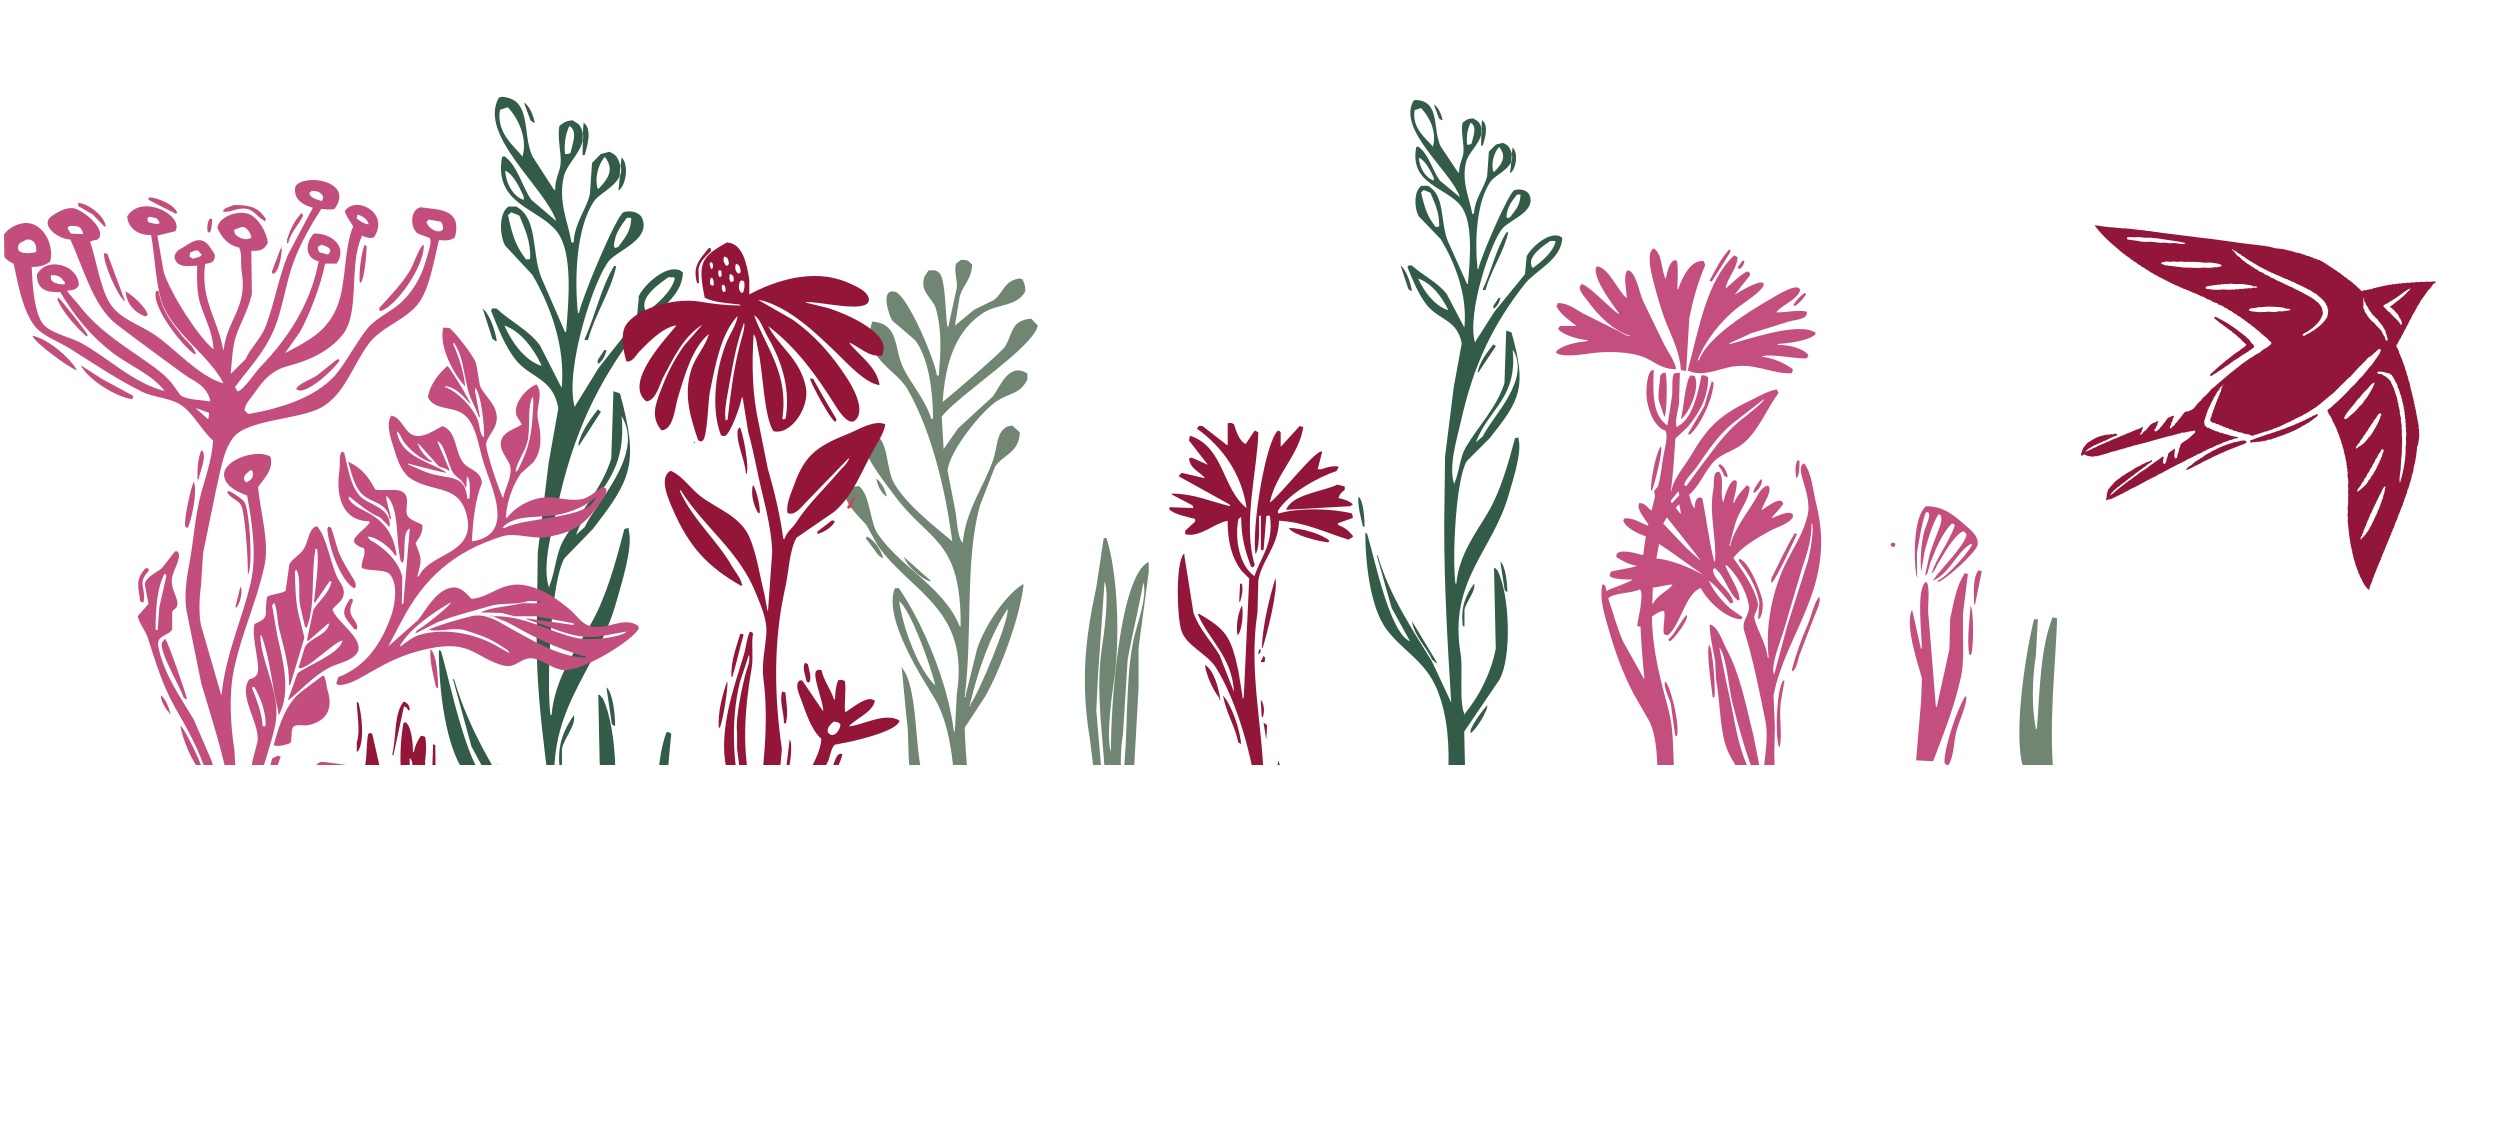 <?xml version="1.0" encoding="UTF-8"?><svg id="Layer_1" xmlns="http://www.w3.org/2000/svg" xmlns:xlink="http://www.w3.org/1999/xlink" viewBox="0 0 313.15 142.26"><defs><style>.cls-1{fill:none;}.cls-2{fill:#335c48;}.cls-2,.cls-3,.cls-4,.cls-5{fill-rule:evenodd;}.cls-6{fill:#325b48;}.cls-7{fill:#d03f58;}.cls-3{fill:#c44f7e;}.cls-8{fill:#c34e7d;}.cls-9{fill:#931639;}.cls-10,.cls-5{fill:#718672;}.cls-4{fill:#921639;}.cls-11{fill:#573e3e;}.cls-12{clip-path:url(#clippath-1);}.cls-13{clip-path:url(#clippath-2);}.cls-14{fill:#ed6a2e;}.cls-15{clip-path:url(#clippath);}</style><clipPath id="clippath"><polygon class="cls-1" points="152.76 95.82 1.53 95.82 .05 0 151.28 0 152.76 95.82"/></clipPath><clipPath id="clippath-1"><polygon class="cls-1" points="1.53 142.26 131.49 142.26 130.02 12.14 .05 12.14 1.53 142.26"/></clipPath><clipPath id="clippath-2"><rect class="cls-1" x="128.59" y="6.8" width="184.56" height="89.02"/></clipPath></defs><g class="cls-15"><g class="cls-12"><path class="cls-10" d="M124.66,103.43c-.12,1.8,1.24,3.6,1.12,5.4-.61,2.52-1.8,4.66-2.5,6.88-.08.04-.16.08-.24.12.17-1.85,1.28-3.24,1.79-4.91.89-2.93-.28-7.26-.16-10.81v3.32h-.01ZM112.63,75.3c1.43,1.05,4.03,8.32,4.53,10.56-2.11-1.95-4.06-7.18-4.53-10.56M126.21,76.28c.27,1.3-3.74,10.86-4.65,11.92v.25h-.12c1.11-4.66,2.54-8.72,4.76-12.16M125.01,96.56c-.08-.12-.16-.25-.24-.37-.95.97-.68,3.4-.95,5.04-.32,2.99.84,5.98.52,8.97-.4,1.35-.79,2.7-1.19,4.05-.08.04-.16.08-.24.12-.2-7.74-1.87-15.48-2.07-23.22.83-1.27,1.67-2.54,2.5-3.81,1.84-3.13,4.45-10.01,4.88-14.13h-.12c-2.21,1.32-4.88,5.42-5.72,8.11-.48,1.92-.95,3.85-1.43,5.77v.25h-.12c1.03-8,0-16.95,1.9-23.96.64-1.64,1.27-3.28,1.91-4.92,1.02-1.53,3.01-1.72,3.1-4.3-.32-.29-.64-.57-.95-.86-.2.04-.4.08-.6.12-1.42.71-1.23,2.54-1.79,4.18-1.09,3.23-3.46,6.32-3.81,10.44-.74-.95-.66-2.79-.95-4.18-.32-1.64-.64-3.28-.95-4.91.27-2.58,4.4-7.57,6.19-8.72,1.73-1.11,2.84-.8,3.81-2.7v-.74c-2.24-1.43-3.31,1.39-4.29,2.83-1.47,1.35-2.94,2.7-4.41,4.05-.6.86-1.19,1.72-1.79,2.58-.08-1.35-.16-2.7-.24-4.05,2.08-2.74,11.56-8.74,12.03-11.43-.28-.29-.56-.57-.83-.86-2.48.25-2.23,1.63-3.22,3.44-.36.67-6.86,6.21-7.86,7,.34-5.24,1.77-9.02,5.12-11.18,1.77-1.14,4.22-.74,5.24-2.7-.02-.77-.14-1-.36-1.47-.12-.04-.24-.08-.36-.12-1.95.25-2.03,1.79-3.22,2.7-.83.41-1.67.82-2.5,1.23-.79.66-1.59,1.31-2.38,1.97.2-1.23.4-2.46.6-3.69.43-1.39,1.47-2.1,1.55-3.93-.43-.46-.48-.62-1.43-.61-.2.16-.4.33-.6.49-.24,1.08.18,1.96.12,2.95-.36,1.64-.71,3.28-1.07,4.91h-.12c-.26-1.37-.19-6.11-1.07-6.76-.42-.37-.67-.3-1.31-.25-.16.25-.32.49-.48.74-.7,1.93,1.08,2.76,1.43,4.05.78,2.88.58,5.39.36,8.35h-.24c-.37-2.25-3.54-9.64-5.12-10.44-2.06-.7-.93,2.88-.48,3.56.95.82,1.91,1.64,2.86,2.46,1.65,2.11,2.23,6.21,2.26,9.83h-.24c-.75-2.42-2.43-4.21-3.45-6.27-1.28-2.57-.48-5.6-3.93-5.9-1.44,4.5,2.97,5.97,4.41,8.48,2.87,5,4.71,12.14,5.6,19.04-2.33-1.93-5.71-4.57-7.27-7.25-1.08-1.86-.59-5.2-2.5-6.27-.24.04-.48.08-.72.12-.2.2-.4.41-.6.61-.54,1.52,3,5.89,3.81,7,4.33,5.93,8.41,5.4,8.34,16.46h-.12c-1.89-4.82-7.42-7.42-10.24-11.55-1.05-1.53-.93-4.89-2.38-6.02-4.13.31.44,4.16.95,4.91.48.86.95,1.72,1.43,2.58,4.2,5.9,11.52,7.89,9.88,18.55-.08,1.52-.16,3.03-.24,4.55-.04.08-.08.16-.12.25-.7-6.19-3.99-13.88-6.91-18.06h-.48c-1.59,3.8,3.69,11.65,5,13.88,2.58,4.4,2.59,11.76,2.74,18.55h-.24c-.79-3.45-3.29-5.82-4.17-9.46-.84-3.49-.55-10.59-2.38-12.9-.04-.08-.08-.17-.12-.25.2,2.09.4,4.18.6,6.27.44,2.79.01,5.7.72,8.11,1.67,3.77,4.81,7.54,6.48,11.3,1.97,6.59-.44,20.13-1.67,26.66v.12c.87.08,1.75.16,2.62.25.6-.85.16-2.38.36-3.69.32-3.48.64-6.96.95-10.44v-5.41c.72-1.19,1.43-2.38,2.14-3.56,1.79-3.16.91-7.89.19-12.65-.12-1.31-.24-2.62-.36-3.93"/><path class="cls-10" d="M110.96,62.15h.12c-.24-.9-.68-1.7-1.31-2.21.13.93.61,1.74,1.19,2.21"/><path class="cls-10" d="M108.58,67.19c-.04.08-.08.16-.12.25.52.7,1.03,1.39,1.55,2.09.16.12.32.25.48.37h.12c-.23-1.04-1.16-2.3-2.02-2.7"/><path class="cls-10" d="M116.56,72.72c-1.11-.98-2.22-1.97-3.33-2.95.32,1.1,2.22,2.8,3.33,3.07v-.12Z"/><path class="cls-8" d="M48.37,114.7c-.23-.05-.45-.09-.68-.14-1.83,4.83-1.87,11.04-2.31,16.98h-.14c-.64-3.14-.58-7.5,0-11.22.09-1.73.18-3.46.27-5.19v-.28h-.54c-1.05,4.11-3.43,18.41-1.36,23.29.48.55,3.08.7,3.94.28h.27c-.7-8.08.29-16.35.54-23.71"/><path class="cls-8" d="M48.23,125.22c.09.05.18.09.27.14h.14c.45-.95,1.07-7.77.41-8.28-.27,2.71-.54,5.43-.82,8.14"/><path class="cls-6" d="M80.99,39.08c-1.23-1.72,1.81-3.68,2.72-4.35h.68s.09.09.14.14c-.39,1.69-2.33,3.3-3.54,4.21M77.86,52.13c2.98,4.81-3.3,10.88-4.62,13.89-.36.33-.73.65-1.09.98,2-5.49,6.45-6.94,5.71-14.87M67.79,45.82c-2.15-.72-3.71-3.03-4.62-5.05,2.09.71,3.71,2.97,4.62,4.91v.14ZM66.29,32.49h-.41c-1.21-1.68-1.6-2.57-2.25-5.54.18-.16.22-.19.4-.36.34.14.69.28,1.03.42.63,1.6,1.4,3.04,1.36,5.33-.04.05-.09.09-.14.14M65.6,25.04c-1.27-.38-2.24-2.05-2.31-3.65,1.01.39,1.87,2.24,2.31,3.23v.42ZM63.6,13.43c1.3,1.35,2.51,3.88,1.85,6.19-.91-1.21-3.35-2.95-2.82-5.86.45-.15.53-.18.98-.33M71.32,15.78c1.08.63.4,2.18.14,3.37-.09.05-.18.09-.27.14h-.41c-.15-1.2.07-2.56.54-3.51M74.85,23.6c-.44-1.6.32-3.35.91-3.94,1.35,1.68.18,2.95-.77,3.98-.06-.02-.08-.02-.14-.04M78.53,27.28h.54c-.05,1.84-.88,2.55-1.63,3.65-.14.05-.27.09-.41.14-.04-.09-.09-.19-.14-.28.14-1.62.91-2.5,1.63-3.51M80.02,37.24c-.09.93-.18,1.87-.27,2.81-1.59,2.01-3.17,4.02-4.76,6.03-.95,1.54-1.9,3.09-2.86,4.63-.05.09-.09.19-.14.28-1.32-4.66,2.46-16.24,4.35-18.38,1.18-1.33,5.24-2.66,4.08-5.33-.38-.71-1.42-.97-2.31-.7-.91.39-5.33,10.97-5.58,12.63h-.14c-.46-4.41-.2-10.77,2.04-14.03.64-.93,2.6-1.74,3.18-3.12.03-.44.06-.87.1-1.29-.06-.24-.14-.5-.28-.78-.27-.58-.54-.71-1.09-.98-.36.09-.73.19-1.09.28-.36.37-.73.75-1.09,1.12-.09,1.31-.18,2.62-.27,3.93-.47,1.97-1.91,3.54-2.04,6.03h-.27c-.38-2.47-1.71-5.04-.95-8.28.34-1.45,2.02-2.85,2.35-4.45,0-.31.01-.62.02-.92-.03-.22-.09-.44-.2-.67-.29-.61-.56-.63-1.09-.98-.94.08-1.09.3-1.63.7-.31,1.54.27,3.41.14,4.77-.1,1-.68,1.8-.68,3.23h-.14c-.91-1.4-1.81-2.81-2.72-4.21-1.32-2.91.01-7.29-3.94-7.44-.09.05-.18.09-.27.14-2.6,4.67,5.81,11.21,7.21,15.43-1.04-.89-2.09-1.78-3.13-2.67-1.18-1.69-1.72-4.32-3.4-5.47-.09.05-.18.09-.27.14-1.04,6,4.64,6.33,6.94,9.4,1.95,2.62,1.42,8.6,1.09,12.49h-.14c-1-2.29-2-4.58-2.99-6.87-1.2-3.08-.38-7.42-3.13-8.84h-.95c-1.22.78-1.15,3.63-.41,4.91,1.13,1.22,2.27,2.43,3.4,3.65,2.22,3.8,4.16,8.94,3.67,14.17-.91-1.78-1.81-3.55-2.72-5.33-1.42-1.95-3.72-2.99-5.44-4.63h-.55c-.04.09-.09.19-.14.28.86,2.14,1.69,4.33,2.99,6.03,1.86,2.44,4.73,2.3,5.44,6.17-.41,2.29-.82,4.58-1.22,6.87-.45,3.74-.91,7.48-1.36,11.23-.05,3.65-.09,7.3-.14,10.94,0,10.04,2.01,19.26,2.56,28.48-1-2.2-3.47-4.4-4.47-6.59-3.05-5.12-6.6-10.57-8.43-16.98h-.14c.77,2.81,1.54,5.61,2.31,8.42.95,1.78,1.9,3.55,2.86,5.33-3.23-1.42-5.42-13.06-6.67-17.26-.09-.05-.18-.09-.27-.14,0,5.36.92,12.19,3.26,15.43,2.56,3.54,6.06,5.08,7.89,9.68,3.41,8.58,2.41,19.46,2.15,29.89.77.05,1.54.09,2.31.14.87-3.17,1.77-13.14,1.36-16.84-.05-2.15-.09-4.3-.14-6.45,1.81-2.76,2.15-5.52,3.96-8.28,1.95-3.44,1.66-13.67-.27-17.54-.14-.14-.27-.28-.41-.42h-.14c.09,4.3.18,8.61.27,12.91-.7,3.87-1.17,7.79-3.29,10.38v.28c-1.01-1.44-1.78-7.41-2.15-9.68-1.95-11.84,4.98-16.53,7.48-25.68.55-2.01,2.1-6.73,1.5-8.84v-.28c-.18.05-.36.09-.54.14-1.07,4.13-2.27,8.55-4.22,11.93-1.86,3.24-4.49,6.73-4.9,11.36h-.14c-.53-4.25.07-16.86,1.77-19.64,1.18-1.21,2.36-2.43,3.54-3.65,4.78-6.18,5.83-8.09,3.4-16.98-.27-.09-.54-.19-.82-.28-.09,2.81-.18,5.61-.27,8.42-1.19,3.89-4.1,6.96-5.99,10.24-.97,1.69-.96,3.76-1.77,5.75v.28c-1.04-2.7.47-7.71.95-9.96,2.03-9.49,5.1-15.75,9.93-22.17,1.65-2.18,5.75-3.92,5.85-7.44-.14-.09-.27-.19-.41-.28-1.88-.7-4.65,2.07-5.17,3.37"/><path class="cls-6" d="M66.85,15.37h.14c-.18-.92-.66-2.11-1.36-2.53.27.75.54,1.5.82,2.25.14.09.27.19.41.28"/><path class="cls-6" d="M73.01,17.65c-.01.62-.02,1.24-.04,1.78h.27c.36-1.24.95-3.28-.14-4.07-.04.35-.06.83-.08,1.37.05.31.04.62-.02.92"/><path class="cls-6" d="M77.64,22.06c-.04.59-.09,1.18-.18,1.72h.14c.83-.74,1.19-3.14.27-4.07-.05.33-.09.68-.12,1.06.11.48.06.91-.1,1.29"/><path class="cls-6" d="M76.91,33.33c-1.64,2.73-2.26,5.96-3.67,9.12v.14h.41c.9-3.31,2.91-6.18,3.54-9.26h-.28Z"/><path class="cls-6" d="M62.09,42.73h.14c-.22-1.34-.86-3.37-1.77-4.07.41,1.26.82,2.53,1.22,3.79.14.09.27.19.41.28"/><path class="cls-6" d="M74.87,45.53h.14c.48-.41.81-.93.95-1.68h-.27c-.27.42-.54.84-.82,1.26v.42Z"/><path class="cls-6" d="M72.56,55.78c.91-1.4,1.81-2.81,2.72-4.21-.14-.09-.27-.19-.41-.28-.91,1.26-2.1,2.72-2.45,4.49h.14Z"/><path class="cls-8" d="M54.61,86.08c.09.05.18.09.27.14,0-1.38-.17-4.24-.95-4.91-.15,1.43.36,3.32.68,4.77"/><path class="cls-6" d="M77.05,90.99c.01-1.45-.27-4.21-1.09-4.91.23,1.54.45,3.09.68,4.63.14.09.27.19.41.28"/><path class="cls-6" d="M70.11,96.33l.14.14h.14v-2.67c.27-1.35,1.81-2.99,1.49-4.21-1.23,1.79-2.12,3.64-1.77,6.73"/><path class="cls-6" d="M66.03,102.36h.14c-1.31-2.25-2.63-4.49-3.94-6.73.41,2.57,2.24,4.09,3.13,6.17.23.19.45.37.68.56"/><path class="cls-6" d="M72.81,113.02v.56c.75-.4,2.76-3.72,2.58-4.49-.98,1.17-1.91,2.46-2.58,3.93"/><path class="cls-6" d="M71.32,135.75v.56h.41c.32-2.09,2.06-12.55.82-14.31-.83,4.63-.08,9.61-1.22,13.75"/><path class="cls-9" d="M103.79,91.84c-.45-.54.43-1.3.65-1.46.2.04.39.08.59.12l.24.24c0,.69-.86,1.83-1.47,1.09M94.68,106.52c-.63-.24-1.24-4.59-1.53-5.59-1.33-4.49-1.7-10.55-.47-15.48.37-1.13.75-2.27,1.12-3.4.27.66-.31,1.88-.47,2.55-.37,1.49-1.24,5.43-1,7.1v2.12c.26,1.82.4,3.72.88,5.53.58,2.17,1.55,4.61,1.53,7.1l-.06.06M93.09,36.63c-.06.02-.12.04-.18.06-.43-.27-.41-.86-.24-1.4.08-.06.16-.12.24-.18.1.04.2.08.29.12.12.5.05.94-.12,1.4M92.67,43.25c-.75,2.82-1.14,5.92-1.53,9.29-.06.04-.12.08-.18.12h-.06c-.18-1.02.06-2.35.23-3.28.66-3.59.99-5.98,2.06-8.93.24.34-.37,2.19-.53,2.79M92.19,33.04c.47.09.55.52.59,1.03-.04.06-.08.12-.12.18h-.23c-.32-.25-.42-.79-.24-1.21M91.78,35.29h-.29c-.17-.34-.16-.58-.06-.97.06.02.12.04.18.06.27.15.31.34.29.79-.04.04-.08.08-.12.12M91.19,33.23l-.12.06c-.06-.02-.12-.04-.18-.06-.21-.33-.36-.67-.18-1.09.08.02.16.04.24.06.27.16.32.46.35.85-.04.06-.08.12-.12.18M90.65,36.57h-.06c-.2-.3-.24-.52-.12-.91.24.04.18,0,.29.12.11.17.13.41.12.73-.08.02-.16.04-.24.06M90.05,34.57c-.13-.27-.09-.5,0-.73.1.02.2.04.29.06.02.2.04.41.06.61-.08.08-.16.16-.23.24-.04-.06-.08-.12-.12-.18M89.4,35.72c-.06.02-.12.04-.18.06l-.24-.12c-.07-.31-.06-.61.06-.85h.18c.17.3.21.5.18.91M89.05,32.81c.32.18.32.5.18.85h-.18l-.18-.61.18-.24M96.11,42.1c1.51,2.61,2.99,6.19,2.3,10.32l-.24.12c-.06-.04-.12-.08-.18-.12.84-5.58-2.03-8.84-3.53-12.93.77.44,1.19,1.82,1.65,2.61M106.47,57.16c.05.11.06,0,0,.12v-.12ZM106.35,90.97c.82-.95,3.03-1.78,3.24-3.22-.1-.04-.2-.08-.29-.12-.94-.38-2.73,1.21-3.41,1.58-.22-.61.15-2.87-.06-3.89-.25-.15-.46-.2-.82-.12-.29.55-.41,1.6-.41,2.37l-.06.06h-.06c-.46-1.35-1.29-2.39-1.59-3.7-.25-.05-.4-.07-.59.06l-.12.12c-.33.83.89,3.6.94,4.92h-.06c-.86-1.27-1.73-2.55-2.59-3.82-.35.02-.41.05-.53.3-.27.6.24,1.66.41,2.12.59,1.62,1.28,3.82,2.53,4.92-.1,2.96-4.45,8.6-6.06,10.44h-.06c.14-2.35.61-4.69,1-7.16.06-.67.12-1.34.18-2-.98-6.68-1.07-13.64.41-20.16.48-2.11.5-4.62,1.41-6.31,1.59-1.09,3.18-2.19,4.77-3.28,2.38-2.08,3.32-4.94,4.94-7.83.47-.85,1.24-1.97,1.41-3.04v-.06c-1.32-.62-3.44.7-4.41,1.09-3.77,1.52-5.59,2.48-7,6.5-.33.95-1.06,2.43-.82,3.52.92.42,1.81-.85,2.3-1.34,1.78-1.84,3.57-3.68,5.35-5.52h.06c-.21.67-.83,1.16-1.24,1.64-1.79,2.12-3.91,4.08-5.42,6.44-.44.69-1.15,1.1-1.41,2h-.18c-.34-2.71-1.14-6.08-1.94-8.8-.37-1.86-.74-3.72-1.12-5.58-.82-3.65-.9-7.25-.65-11.23.37.41.37,1.19.53,1.82.66,2.67.71,8.36,1.94,10.32,2.23.55,4.61-3.06,4.06-5.58-.77-3.56-3.35-4.98-4.71-7.59,3.5,2.68,5.88,5.95,8.3,9.77.33.52,1.77,3.02,2.71,1.94,1.21-1.38-.55-4.27-1.12-5.16-1.83-2.86-4.08-5.44-6.83-7.35-1.37-.79-2.75-1.58-4.12-2.37l-.12-.06v-.06c3.81.8,7.48,4.47,9.95,6.86,1.12,1.08,3.4,3.59,5.12,3.82.02-.02.04-.04.06-.06-.44-2.38-2.62-3.64-3.83-5.28,1.28.52,2.51,1.9,4.12,1.64.73-1.32-.42-2.57-1.18-3.16-1.56-1.21-3.51-2.12-5.59-2.79-.9-.22-1.8-.45-2.71-.67l-.12-.06c1.62-.18,7.47,1.42,7.95-.12.27-1.18-1.87-2.01-2.71-2.37-4.2-1.8-9.06-.2-12.24,1.52v-1.82c-.29-1.9-.81-4.62-2.82-4.68-3.26,1.8-3.65,2.59-2.77,6.92,1.14.6,3.19.7,4.41.85.02.04.04.08.06.12-1.72,0-3.36-.2-5.12-.49-3.49-.57-8.56,1.11-9.42,3.34-.44,1.16-.06,3.05.24,4.07.06.04.12.08.18.12.77-.12,1.02-.82,1.47-1.28,1.09-1.11,2.88-3.01,4.65-3.28-1.07,1.41-6.78,7.19-3.77,9.53,1.22-.13,1.63-2.11,2.12-3.04,1.35-2.56,2.46-4.93,4.77-6.5h.06c-.73.83-1.45,1.66-2.18,2.49-1.23,1.7-2.12,3.43-2.94,5.58-.74,1.92-1.31,3.48.06,5.1,1.52-.1,1.66-2.81,2.06-4.13.87-2.88,1.83-6.27,3.88-7.95-.4,1.5-1.65,2.8-2.18,4.37-1.08,3.24-.09,6.24.82,8.93.18.12.27.22.53.12.66-.42.72-5.04.94-6.13.73-3.59,1.39-7.22,3.41-9.47h.06c-.17,1.1-.89,2.09-1.3,3.04-1.29,3.06-2.18,8.2-.77,11.84.2.08.32.12.53.06.66-.29,1.92-3.77,2.06-4.74.02-.02.04-.04.06-.06h.06c.23,1.46.47,2.91.71,4.37.68,2.4,1.09,4.92,1.71,7.47.56,2.3,1.2,4.97,1.29,7.47-.18,2.47-.35,4.94-.53,7.41h-.06c-.14-.73-.27-1.46-.41-2.18-.55-2.17-.98-5.1-1.88-7.1-1.16-2.58-3.93-3.44-6.06-5.04-1.32-.99-2.2-2.51-3.77-3.22-1.65.8-.14,3.92.35,5.04,2,4.54,4.28,6.98,8.42,9.35h.18c-.16-.94-.83-1.66-1.24-2.37-2-3.46-4.94-5.85-6.59-9.53l.12-.06c2.91,4.67,7.33,7.56,9.48,13.05.55,1.41,1.4,3.15,1.24,5.04-.15,1.84-.6,3.74-.35,5.59.74,5.66-.1,11.57-.71,17.24h-.06c-.22-1.03-.43-2.06-.65-3.1-1.32-4.96-.98-10.17-.06-15.54.26-1.51-.08-3.03.18-4.31-.14-.18-.13-.19-.41-.24-.41.88-.46,1.96-.77,2.98-1.09,3.61-3.21,9.32-2.18,14.08.98,4.5,3.58,8.4,4.48,12.75-.18,1.92-.35,3.85-.53,5.77-.52,3.78-.17,8.72,0,12.93h-.06c-.66-2.56-1.58-4.76-2.06-7.77-.45-2.81.29-6.21-.12-8.98-.02-.85-.04-1.7-.06-2.55-.4-2.38-2.23-4.71-2.83-6.74-.04-.02-.08-.04-.12-.06-.36.35-.23,1.33-.12,1.94.36,1.91,1.77,4.44,1.83,6.5.17,5.55-.13,11.5,1.35,15.91.61,1.8,1.41,3.76,2.41,5.22.55.87,1.1,1.74,1.65,2.61-.08.04-.16.08-.23.12-.76-.54-1.16-1.42-1.65-2.25-.89-1.53-1.92-3.13-2.53-4.98-.86-2.59-.83-5.58-1.3-8.68-.04-1.4-.08-2.79-.12-4.19-.1-2.95-1.67-5.91-1.77-8.86-.7,1.63,1.45,5.84,1.12,7.95-.04,1.36-.08,2.71-.12,4.07-.82,5.13.78,10.81,2.53,14.09,1.58,2.95,4.64,5.9,5.24,9.59,1.02.02,2.04.04,3.06.06-.49-1.28-.98-2.55-1.47-3.82-.94-2.75-1.61-5.92-2.18-8.99-.33-1.79-.32-3.57-.47-5.34-.12-1.44-.41-3.16-.18-4.68.21-1.37-.09-3.1.12-4.31.38-2.22-1.54-4.51-.77-6.31,1.26-2.94,3.65-5.14,5.42-7.65.74-1.4,1.49-2.79,2.24-4.19.26-.62.37-1.63.82-2.06.71-.14,1.41-.28,2.12-.42,1.39-.33,5.81-1.39,6-2.61-1.81-1.1-4.58.59-6.36.73"/><path class="cls-9" d="M87.43,35.5l.12-.06c-.02-.57-.04-1.13-.06-1.7.12-1.01,1.02-1.71,1.59-2.31-.02-.08-.04-.16-.06-.24v-.12h-.24c-.98,1.3-2.11,2.15-1.47,4.37l.12.06"/><path class="cls-8" d="M19.76,78.9h-.27c0-2.62.18-5.32,1.13-7.05.17.14.21.06.2.41-.29,1.25-.58,2.51-.86,3.77-.07.91-.13,1.83-.2,2.74v.14h0ZM26.13,52.39s-.09.05-.13.07c-.51-.46-1.02-.91-1.53-1.37.57.2,1.15.41,1.73.62-.02.23-.04.46-.07.69M2.3,30.75c.12-.42.73-.54,1.06-.75.33,0,.5,0,.66.14.39.22.55.66.53,1.3-.02.05-.04.09-.07.14-.66.19-2.55.36-2.19-.82M8.13,35.56s-.04.04-.07.07c-.85-.03-1.91-.21-1.66-1.16,1.15-.03,1.21.32,1.73.89v.21h0ZM10.39,29.33c-.51-.02-1.02-.05-1.53-.07-.13-.23-.27-.46-.4-.68.07-.09.13-.18.2-.27.46-.02.98-.03,1.26.14.27.16.34.39.46.68v.21h0ZM18.56,27.82c-.04-.16-.09-.32-.13-.48.11-.07.22-.14.33-.2.29.07.57.14.86.2.11.14.22.27.33.41v.27c-.48.12-.93-.1-1.39-.2M24.14,32.41c-.13-.09-.27-.18-.4-.27.02-.16.04-.32.07-.48.09-.05.18-.09.27-.14.13-.05.27-.09.4-.14h.33c.15.18.31.36.46.55-.24.32-.71.35-1.13.48M29.39,29.19c-.02-.14-.04-.27-.07-.41.31-.11.62-.23.93-.34h.33c.54.33.72.63.93,1.3-.69.56-1.93-.05-2.12-.55M38.82,24.4c-.02-.07-.04-.14-.07-.21l.27-.27c.87-.03,1.12.19,1.46.69-.02.16-.04.32-.07.48-.07.02-.13.05-.2.07-.55-.2-1.1-.29-1.39-.75M39.82,30.92c.15-.09.31-.18.46-.27.7.22,1.52.53.8,1.23-.35-.09-.71-.18-1.06-.27-.14-.23-.19-.28-.2-.69M44.8,26.88c.6.18,1.25.58,1.39,1.23-.68-.09-1.08-.43-1.53-.75.04-.16.09-.32.13-.48M53.55,28.11c-.04-.09-.09-.18-.13-.27.09-.12.18-.23.27-.34.51.09,1.02.18,1.53.27.2.29.28.41.27.96-.52.65-1.7-.1-1.93-.62M31.05,60.3c-.14.1-.09.16-.27.07l-.13-.14c-.33-.49.33-1.05.66-1.3h.27c.28.58-.01,1.19-.53,1.37M31.58,86.19s.04-.09.07-.14h.2c.69,1.14,1.57,3.28,1.39,4.93h-.33c-.16-1.91-.77-3.3-1.33-4.79M35.43,101.67l.13-.14s.09.05.13.07c.23.94.15,2.4.13,3.56h.07c.8-1.37,1.36-3.15,1.79-4.79.2-.77-.02-2.1.4-2.67.47.5.16,1.57.07,2.33.5-.4,1.9-2.33,2.39-2.95h.27c.02.07.04.14.07.2-1.37,1.83-2.66,3.35-3.65,5.69v.07c1.04-.36,1.64-1.5,2.79-1.78.02.05.04.09.07.14v.07c-.63.75-1.62,1.18-2.39,1.78-1.05.82-1.47,2.26-2.06,3.56h-.2c-.21-.47-.1-4.36,0-5.14M31.34,131.95c-.08-.44,1.38-5.15,1.59-6.23.24-2.76.49-5.53.73-8.29.22-1.44,0-2.69.33-3.91.74-2.6,2.18-3.79,3.52-5.62.47.11.93.23,1.39.34,2.56.52-.64-2.92.12-4.11.43-.68,1.71-.55,2.12-1.3.65-1.16-.72-2.25-.27-3.63.16-.47,3.36-2.26,3.98-2.47l.2-.41c-.02-.07-.04-.14-.07-.2-.22-.11-4.55-.75-4.78-.69-.66.19-.82.91-1.33,1.23-.49.35-1.39-.13-2.26.48-.23.95.1,1.62.13,2.6-.65.48-2.16.72-2.66,1.37-.96,1.25.4,3.38.13,4.86-.69,1.69.1,3.38-.58,5.07l-.13.07c-.71-1.49-1.4-3.77-1.67-5.55.04-1.03.09-2.06.13-3.08.29-1.84.25-3.43.66-5.07.56-2.2,1.37-4.27,1.86-6.64.8-3.82-1.86-7.85-1.86-11.17h.13c1.11,3.02,1.25,6.05,2.12,9.59-.04.23-.05.16.07.34,1.55-2.76.48-6.96-.2-9.86-.22-1.28-.44-2.56-.66-3.83.09-.11.18-.23.27-.34.41.91.35,2.15.6,3.22.51,2.2,1.29,4.43,1.26,7.05.04.02.09.05.13.07.6-1.99,1.19-3.97,1.79-5.96-.24-.98-.49-1.96-.73-2.95-.4-1.61-.42-3.57-.46-5.41.07-.05.13-.09.2-.14.59,1.11.18,3.17.46,4.52.2.87.4,1.74.6,2.6.07.05.13.09.2.14,1.17-2.75.51-6.7,1.13-9.93.07.02.13.05.2.07.26,1.89-.22,4.65-.4,6.64.04.02.09.05.13.07.62-.91,1.24-1.83,1.86-2.74.07.05.13.09.2.14-.35,1.5-1.57,2.35-2.26,3.49-.27,1.26-.53,2.51-.8,3.77v.07s.09.05.13.07c.84-.73,1.68-1.46,2.52-2.19.04.02.09.05.13.07-.4,1.5-2.42,1.7-3.05,2.88-.27.87-.53,1.74-.8,2.6.91.5,4.4-3.27,5.51-3.42-.31,1.63-4.37,3.11-5.64,4.11-.4,1.12-.8,2.24-1.2,3.36h.07c1.68-1.33,3.07-2.98,5.05-4.04,1.16-.62,3.07-.85,3.65-2.06.69-1.67-2.77-3.79-3.19-5.27.42-.57,1.22-.98,1.39-1.78.2-.92-.47-1.61-.73-2.12-.88-1.73-1.37-5.19-2.59-6.51-.09.02-.18.05-.27.07-.78.47-.86,1.87-1.33,2.67-.48.82-1.4,1.24-1.86,1.99-.16,1.12-.31,2.24-.47,3.36-.56.38-1.78.38-2.32.75-.47,2.39.52,2.46-1.59,3.42-.45,1.74.95,5.56.27,6.37-.17.3-.58.45-.93.55-1.43,2.06,1.29,5.32,1.06,7.74-.22.84-.44,1.69-.66,2.53-.31,2.15-.62,4.29-.93,6.44-.13,3.9,1.21,7.81,1.08,11.71l-.2-2.67c-.45-2.75-1.27-5.86-1.74-8.84-.15-2.69-.31-5.39-.46-8.08-.49-3.08-.71-6.9-.07-10,1-4.8,2.85-8.44,3.85-13.15.64-3.03-.63-7.01-.8-9.8.67-.96,1.98-2.15,1.53-3.77-1.64-1.07-6.2.42-5.78,2.53.26,1.27,1.75,1.9,2.86,2.33.6,3.19,1.25,7.45.46,10.89-1.03,4.5-3.16,8.99-3.65,14.04h-.07c-.84-2.9-1.68-5.8-2.52-8.7-.28-1.41-.21-3.49,0-4.86.09-1.39.18-2.79.27-4.18.53-2.58,1.06-5.16,1.59-7.74.57-2.39.89-4.95,2.13-6.64,1.75-2.39,8.3-2.28,11.09-3.84,2.92-1.63,3.95-5.31,5.91-7.95,1.61-2.17,4.61-2.95,6.24-5.07,1.42-1.86,1.94-5.38,2.59-7.95.9.09,1.47.07,1.99-.34.72-2.78-.78-3.39-3.19-3.63-.38-.05-.75-.09-1.13-.14-1.31.34-1.32,2.57-.33,3.29.49.18.97.37,1.46.55.39.33-.12,1.72-.27,2.26-.66,2.45-1.51,4.01-2.99,5.55-1.31,1.36-3.42,2.14-4.58,3.63-1.28,1.63-2.26,3.52-3.52,5.21-2.3,3.09-6.87,4.66-11.35,5.41-.15-.16-.31-.32-.47-.48.13-.85.78-1.46,1.2-2.06.77-1.1,1.51-2.11,2.66-2.81.98-.6,2.1-.75,3.25-1.16,2.1-.74,4-1.86,5.25-3.49,2.13-2.78.72-8.77,2.33-12.19v-.14c.58.16.87.4,1.53.2,2.07-3.05-2.23-5.31-3.65-3.29.28.86.69,1.25,1.06,1.92-1.19,2.73-.83,7.09-1.99,10-1.27,3.17-3.56,4.28-6.44,5.82h-.07c.6-.84,1.2-1.69,1.79-2.53,1.18-2.04,2.7-6.04,3.19-8.63h1.46c1.43-2.11-.65-3.83-2.86-3.77-1.05,1.07-1.22,3.06.6,3.49-1.04,5.54-4.06,9.87-7.31,13.22-.64.66-2.06,2.88-2.85,3.08-.11-.18-.22-.37-.33-.55,1.72-2.34,3.7-4.34,4.91-7.26,1.08-2.58,1.4-5.57,2.39-8.29.92-2.51,2.19-4.71,3.52-6.78.59.06,1.11.16,1.66,0,2.56-3.5-3.82-4.5-4.91-2.81-.34,1.63,1.03,2.37,2.19,2.67-1.04,1.96-2.08,3.93-3.12,5.89-1.16,2.78-1.68,6.07-2.79,8.97-.6,1.56-1.92,2.71-2.52,4.11-.6.59-1.19,1.19-1.79,1.78h-.07c.15-1.55.21-3.32.66-4.66.6-1.77,1.54-3.3,1.99-5.28-.02-1.8-.04-3.61-.07-5.41,1.28.05,1.59-.2,2.06-.96-.09-1.41-1.25-3.21-2.32-3.63-1.45-.57-3.85.35-3.99,1.71.51,1.19,1.35,2.2,2.72,2.47.42.83.14,1.94.33,3.08.75,4.44-1.88,6.02-2.26,9.73h-.07c-.6-3.68-2.87-6.26-2.26-10.75.61-.16,1.05-.1,1.19-.75.14-.49-.21-.78-.4-1.1-1.34-2.23-2.69-.63-4.18.14-.25.32-.54.55-.4,1.1.47,1.07,1.5.88,2.79.82-.02,1.62-.06,3.33.4,4.8.55,1.74,1.54,3.5,1.66,5.68-1.96-1.6-5.34-6.93-6.24-9.66-.27-1.53-.53-3.06-.8-4.59.75-.18,1.51-.37,2.26-.55,1.1-2-4.24-4.77-6.04-1.85.11,1.48,1.37,2.38,2.99,2.33.51,2.67.59,6.95,1.66,9.18,1.72,3.57,5.58,5.93,7.37,9.32v.07c-3.16-.91-6.12-4.46-8.7-6.16-1.91-1.26-4.3-1.92-5.51-3.9-1.23-2.03-1.65-5.33-2.46-7.67.43-.3.93-.05,1.19-.55.55-1.37-2.18-3.42-3.19-3.63-1-.21-2.21.56-2.79.96-1.62,1.12.88,2.95,2.32,2.94,1.62,3.5,2.87,8.39,5.78,10.62,2.75,2.11,5.56,4.14,8.3,6.16,1.43,1.06,2.87,1.35,3.45,3.36l-.07.14c-1.03-.18-2.86-.2-3.65-.75-.31-.43-.62-.87-.93-1.3-.6-.82-1.51-1.6-2.32-2.19-3.38-2.48-6.8-4.37-9.36-7.67-.49-.57-.97-1.14-1.46-1.71-.04-.09-.09-.18-.13-.27.75,0,1.21-.17,1.46-.69-.09-2.59-4.14-3.6-5.25-1.3-.03,1.8,1.12,2.27,2.92,2.19,1.76,3,3.95,5.64,6.64,7.67,2.02,1.52,4.92,2.69,6.44,4.73-4.18-1.11-7.07-4.23-10.62-6.1-1.37-.72-3.99-1.22-4.78-2.53-.97-1.61-1.16-4.53-1.26-6.92,1.11,0,1.71-.22,2.32-.68.58-2.23-1.09-5.2-3.45-4.79-2.78.48-4.16,3.67-1.13,5.07.6,2.78,1.13,5.79,2.59,7.74.98,1.31,3.05,1.99,4.45,2.88,2.93,1.85,5.82,3.8,9.03,5.41,1.34.67,3.14.73,4.52,1.44,1.78.92,2.87,3.37,4.38,4.66-.09,2.17-.92,4.56-1.46,6.51-.85,3.07-.93,6.1-1.59,9.38-.26,1.3-.57,3.72-.27,5.41.62,3.06,1.24,6.12,1.86,9.18,1.29,4.34,2.65,8.36,3.52,13.15.6,3.3,1.58,7.43,1.54,11.1-.04.02-.09.05-.13.07-.46-3.17-2.4-6.35-2.87-9.52-.34-1.87-.22-3.68-.8-5.21-.73-1.69-1.46-3.38-2.19-5.07-1.6-2.72-3.72-5.6-4.45-9.11-.33-1.6,1.39-1.37,1.73-2.26v-2.19c.12-.29.48-.28.6-.69.02-.11.04-.23.07-.34-.1-1.08-.96-1.95-.66-3.36.17-.81,1.03-2.12.8-2.94-.04-.07-.09-.14-.13-.21h-.33c-.55.71-1.11,1.42-1.66,2.12-.66.54-1.92,1.02-2.13,1.99.15.82.31,1.64.47,2.47-.44.5-.89,1.01-1.33,1.51-.11.37,1,2.01,1.2,2.6,1.07,3.33,1.9,6.12,3.45,8.84,1.45,2.55,3.08,5.38,3.99,8.43.71,5.02,2.89,10.05,3.6,15.07.24,1.07.49,2.15.73,3.22.07,1.35.13,2.7.2,4.04.27,1.56.73,3.88.4,5.75-.24,1.35-.49,2.7-.73,4.04-.04.02-.09.05-.13.07-1.19-2.44-2.29-5.02-2.92-8.01-.04-1.69-.09-3.38-.13-5.07l-.46-4.66h-.07c.07,3.24.13,6.48.2,9.73,1.1,5.63,3,8.75,4.65,13.43.78,2.22,1.07,4.58,1.86,6.99.46.02.93.05,1.39.07.07-.02.13-.05.2-.07-.13-2.95-1.14-5.32-2.19-7.4-.4-.75-.8-1.51-1.2-2.26"/><path class="cls-8" d="M22.21,26.7c-.27-1.01-2.34-1.92-3.52-1.99-.04.09-.09.18-.13.27.12.13,3.15,1.65,3.45,1.78.07-.02.13-.05.2-.07"/><path class="cls-8" d="M11.59,26.84c.46.48.93.96,1.39,1.44.09.05.18.09.27.14-.08-1.33-2.16-2.91-3.45-3.01v.41s.09.05.13.07c.55.32,1.11.64,1.66.96"/><path class="cls-8" d="M30.91,26.16c1.01.23,1.35,1.05,2.12,1.44.04.05.09.09.13.14.11-.14.09-.09.13-.34-.85-1.3-1.83-1.77-4.05-1.71-.54.3-1.01.22-1.33.75.59.39,1.85-.53,2.99-.27"/><path class="cls-8" d="M37.95,27.05c-.06-.31,0-.2-.2-.34-.87.97-1.33,1.85-1.79,3.29v.48h.13c.31-1.34,1.3-2.29,1.86-3.42"/><path class="cls-8" d="M26.26,29.17c.23-.33.31-1.2.33-1.71-.11-.02-.22-.05-.33-.07-.27.46-.33.9-.27,1.58.09.07.18.14.27.2"/><path class="cls-8" d="M45.06,35.34s.09.05.13.07c.45-.43.75-3.6.73-4.59-.09-.05-.18-.09-.27-.14-.42,1.27-.69,3.16-.6,4.66"/><path class="cls-8" d="M53.09,30.75s-.09-.05-.13-.07c-.73.9-1.05,2.28-1.66,3.29-1.03,1.69-2.48,3.16-3.78,4.59v.27s.09.09.13.14c1.91-.5,5.48-5.55,5.44-8.22"/><path class="cls-8" d="M35.3,30.81s-.04.09-.07.14c.04.02.09.05.13.07-.02-.07-.04-.14-.07-.2"/><path class="cls-8" d="M34.37,34.24c.6-.43.88-2.14.93-3.08-.04-.02-.09-.05-.13-.07-.38.98-.75,1.96-1.13,2.95.04.09.09.18.13.27.07-.02.13-.05.2-.07"/><path class="cls-8" d="M15.44,37.53v.14h.2c-.73-1.96-1.46-3.93-2.19-5.89-.13-.02-.27-.05-.4-.07-.23,1.07,1.73,5.36,2.39,5.82"/><path class="cls-9" d="M101.44,47.4c.22.79,2.51,5.05,3.18,5.46.06-.1.12-.2.18-.3-.99-1.7-2.03-3.41-2.94-5.1-.14-.02-.27-.04-.41-.06"/><path class="cls-8" d="M24.54,44.31c-.34-1.04-1.26-1.62-1.86-2.4-1.26-1.64-2.3-2.81-2.79-5.34l-.13-.14h-.2c-.72,1.99,3.62,7.29,4.85,7.95.04-.02.09-.05.13-.07"/><path class="cls-8" d="M18.5,39.44c-.19-.94-2.01-2.57-2.79-2.95.25,1.74,1.08,2.55,2.46,3.15.11-.07.22-.14.33-.2"/><path class="cls-8" d="M10.86,42.12s.09-.09.13-.14c-.1-.35-3.49-4.65-3.72-4.73-.02.12-.04.23-.07.34.86,1.75,2.23,3.26,3.59,4.52h.07Z"/><path class="cls-8" d="M59,50.75l-.03-.03s.02.07.03.09v-.07h0Z"/><path class="cls-8" d="M78.46,79.17c-.85.69-4.58,1.13-6.24.75-3.56-.8-6.37-2.78-10.36-2.74v.07c.55.23,1.11.46,1.66.68,3.08,1.7,6.04,3.31,9.89,4.32v.14c-3.47-.08-7.11-2.41-9.63-3.77-1.05-.57-2.89-1.89-4.71-1.44-1.93.47-3.65.99-5.31,1.64v.07c1.25.32,3.08-.37,4.51.07,1.36.41,2.75.89,3.92,1.58.47.3.93.59,1.39.89.09.14.18.27.27.41-.69-.39-1.37-.78-2.06-1.16-2.34-1.23-5.95-2.11-9.23-1.16-.86.25-1.7.96-2.39,1.44-.02-.02-.04-.05-.07-.07,1.23-2.18,4.18-4.16,6.31-5.41h.07c-.15.46-3.69,3.25-4.25,3.49-.09.14-.18.27-.27.41.95-.48,1.9-.96,2.85-1.44,2.1-.84,4.57-1.43,6.64-2.05,1.39-.42,3.4-.09,4.78-.62.53.02,1.06.05,1.59.07-.63.47-1.75.06-2.66.27-1.63.38-3.6.43-4.98,1.1.89.02,1.77.05,2.66.07.53.14,1.06.27,1.59.41h2.72c1.57.3,3.14.59,4.71.89v.21c-1.95-.27-3.9-.55-5.84-.82-.04.02-.09.05-.13.07.8.27,1.59.55,2.39.82,1.76.67,4.45,1.83,7.17,1.3,1-.18,1.99-.37,2.99-.55v.07h.02ZM58.54,62.52c-.24-3.26-2.31-2.4-4.91-3.29-.85-.29-1.69-.73-2.46-1.03-.02-.05-.04-.09-.07-.14,0,0,3.86,1.03,4.78,1.16v-.07c-2.23-1.39-5.74-2-6.18-5.14.44.29.55.87.86,1.3.72.99,2.18,2.31,3.52,2.6v-.14c-.61-.33-1.42-1.29-1.66-1.99-.04-.05-.09-.09-.13-.14.04-.02.09-.05.13-.07.84.93,1.68,1.87,2.52,2.81.39.25.9.22,1.2.55h.2c-.51-1.19-1.02-2.38-1.53-3.56v-.07h.07c.79.36,1.31,3.07,1.86,3.9.48.72,1.16.79,1.53,1.78.02.02.04.05.07.07h.07c.02-.46.04-.91.07-1.37.49.31.37,1.92.33,2.74-.09.02-.18.04-.27.07M70.76,64.27c1.46-.42,2.78-1.03,3.78-1.92h.13c-.94,2.71-8.71,2.37-11.42,3.77h-.33c1.69-1.93,4.97-1.02,7.83-1.85M66.04,55.43c.46-1.81-.05-4.24.66-5.75.21.27.04,1.9,0,2.6-.15,2.95-.89,4.75-1.86,6.64-.07.05-.13.09-.2.14h-.07c.18-1.22,1.13-2.34,1.46-3.63M73.93,78.44c-1.09-.31-1.74-1.41-2.52-2.06-1.54-1.27-3.11-2.49-5.38-3.01-3.11-.73-4.6,1.51-6.97,1.64-.58-.54-1.33-1.69-2.66-1.37-1.88.46-2.98,2.68-4.05,4.04-1.24,1.1-2.48,2.19-3.72,3.29.55-1.05,1.11-2.1,1.66-3.15,2.8-5.37,6.48-8.7,12.55-10.62,1.78-.56,3.74.38,5.64.07,3.21-.53,4.7-1.53,6.24-3.7.47-.66,1.19-1.28,1.26-2.33-.18-.09-.35-.18-.53-.27-.73.51-1.49,1.24-2.39,1.51-1.03.3-2.6,0-3.59-.14-2.51-.36-4.91,1.13-5.91,2.47-.07.02-.13.05-.2.07.11-2.14.94-4.27,1.93-5.62.51-.46,1.02-.91,1.53-1.37,1.08-1.42,1.02-3.32.6-5.14-.42-1.79.75-3.24-.2-4.59-.94.23-3.04,2.24-2.52,3.9.22.37.44.73.66,1.1-.79.55-2.01.82-2.46,1.71-.68,1.37.77,2.55,1,3.49.31,1.28-.66,2.87-.86,3.97h-.07c-.36-.7-2.25-6.04-2.06-6.85.25-1.06,1.62-1.98,1.26-3.7-.3-1.46-1.54-2.23-2.06-3.49-.15-.91-.31-1.83-.46-2.74-.3-.96-2.57-3.84-3.32-4.45-.27-.02-.53-.05-.8-.07-.64,2.46,1.51,6.11,2.59,7.19.02.05.04.09.07.14h.07c-.15-1.81-.86-3.84-1.53-5.34.04-.02.09-.04.13-.07,1.15,1.63,1.2,3.78,1.79,6.03.28,1.06.96,2.09,1.33,3.29.04-.02.09-.05.13-.07-.2-1.05-.4-2.1-.6-3.15v-.41h.07c.66.67,1.09,4.56,1.06,6.03-.04.02-.09.05-.13.07-.45-.53-.44-1.56-.66-2.12-.62-1.59-2.47-3.54-4.05-4.11-.02-.05-.04-.09-.07-.14,1.38.08,2.48,1.46,3.23,2.3-.26-.82-2.46-4.37-2.9-4.84-1.01.85-2.22,2.32-2.46,3.91.78,1.65,2.85,1.13,4.32,2.05,1.74,1.11,1.99,4.12,2.72,6.37,1.07,3.26,3.86,8.85-1.53,9.66.14-2.79.45-5.32,1.26-7.33-.17-1.65-1.66-1.58-2.39-2.6-1.05-1.47-.74-3.79-2.52-4.52-.91.37-2.59,1.77-3.92,1.03-.95-.54-1.3-2.07-2.46-2.33h-.07c-.76,1.13.06,3.18.4,4.32.45,1.52,1.03,3,2.26,3.7,2.93,1.67,5.96.6,6.84,4.66,1.01,4.69-4.63,4.51-5.98,7.33l-.27.21c.61-2.4.59-2.13-.2-4.25.41-.69.88-1.12.86-2.26-.5-.36-1.55-.6-1.86-1.16-.35-.54.07-1.6-.13-2.33-.4-1.43-2.47-.71-3.92-.96-.89-1.66-1.68-2.69-3.39-3.49.38,1.44.83,3.24,1.79,4.11,1.24,1.12,3.04.94,3.39,3.01.02.02.04.05.07.07.04-.02.09-.05.13-.07-.2-.8-.4-1.6-.6-2.4v-.41h.07c1.59,1.55,1.06,5.47,1.73,8.15l.27.21c.41-1.14-.15-3.86.86-4.32-.27,3.13-.53,6.26-.8,9.38-.07.05-.13.09-.2.14.02-1.14.04-2.28.07-3.42-.46-2.08-2.43-3.79-4.05-4.66-.11-.14-.22-.27-.33-.41,1.04-.06,2.95,1.39,3.39,2.26.07.05.13.09.2.14h.07c-.33-2.64-1.45-4.11-3.25-5.21-.87-.53-2.41-1.05-2.79-2.06.04-.05.09-.09.13-.14,1.09.87,2.51,2.09,3.85,2.6.4.41.8.82,1.2,1.23.2-2.56-2.68-2.74-3.72-3.9-1.26-1.42-1.45-3.32-1.99-5.48-.11-.02-.22-.05-.33-.07-.36.61-.13,1.47-.27,2.4-.5,3.39.55,6.3,3.72,6.3.02.07.04.14.07.2-.58.77-1.4,1.2-1.93,2.06v.41c.31.34.65.59,1.2.68.33.79-.32,1.55-.27,2.47.78.5,2.9.13,3.52.82,1.04,1.16.7,3.69.2,5.14-1.23,3.56-3.24,6.46-6.64,7.74-.09.27-.18.55-.27.82.47.52,2.24-.28,2.86-.62,2.94-1.63,4.78-2.92,8.76-3.77,5.26-1.12,5.81,1.16,9.3,2.12,1.72.47,2.3-1.3,4.05-.82,1.16.32,2.03,1.14,3.32,1.37,2.33.41,9.01-3.78,9.63-5.21l-.13-.34c-1.83-1.21-3.89.65-5.98.07"/><path class="cls-8" d="M4.09,42.05c-.06.64,4.6,4.07,5.51,4.32v-.07c-.94-1.59-3.57-3.81-5.51-4.25"/><path class="cls-9" d="M93.49,59.36c.45-.63-.47-5.45-.82-5.83-.08.08-.16.16-.24.24-.32,1.6.9,3.74,1,5.58h.06Z"/><path class="cls-8" d="M39.68,47.05c-.8.52-2.04.87-2.59,1.64.94,1.22,5.08-2.73,5.44-3.56v-.07c-.09-.02-.18-.05-.27-.07-.86.69-1.73,1.37-2.59,2.06"/><path class="cls-9" d="M86.96,55.35s-.04.08-.06.12l.12.06s.04-.04.06-.06c-.04-.04-.08-.08-.12-.12"/><path class="cls-8" d="M10.13,45.75c.76,1.67,4.35,4,6.44,4.25.04-.14.09-.27.13-.41-1.31-.71-2.61-1.42-3.92-2.12-.89-.57-1.77-1.14-2.66-1.71"/><path class="cls-9" d="M94.26,60.57c.11-.08.03-.06.06-.12-.02.04-.04.08-.06.12"/><path class="cls-9" d="M94.96,64.27h.18c.2-.37-.42-3.15-.82-3.52-.33,1.14.12,2.7.65,3.52"/><path class="cls-7" d="M106.26,63.73c.1-.04.2-.08.29-.12.12-.14.59-1.3.53-1.52-.31.45-.63.89-.94,1.34v.24l.12.06"/><path class="cls-9" d="M102.38,66.58v.24l.06.06c.84-.27,1.71-.79,2.12-1.52-.14-.17-.06-.14-.35-.18-.61.47-1.22.93-1.82,1.4"/><path class="cls-8" d="M25.47,56.64c-.13-.2-.01-.11-.27-.2-.4,1-.5,2.16-.46,3.63h.13c.17-.91.9-2.53.6-3.42"/><path class="cls-8" d="M23.54,66.09c.38-.82,1.26-4.45.73-5.75-.33.6-1.29,4.86-1.06,5.55v.14c.11.02.22.04.33.07"/><path class="cls-8" d="M31.11,71.91c.59-1.46.12-7.9-.46-8.97-.21-.39-1.59-1.34-2.06-1.44-.04.07-.09.14-.13.21.4.67,1.4.96,1.73,1.57.54,1,.88,6.97.86,8.63h.07-.01Z"/><path class="cls-8" d="M42.33,68.9c-.27-.89-.53-1.78-.8-2.67-.1-.2-.17-.19-.4-.27-.04.09-.09.18-.13.27.17,2.4,1.74,6.63,3.39,7.47.47-.42-.11-1.16-.4-1.64-.58-.97-1.24-2.01-1.66-3.15"/><path class="cls-8" d="M18.63,71.23c-.13-.02-.27-.05-.4-.07-1.21,1.39-.98,2.09-.66,4.18.13.05.27.09.4.14.4-1.89-.88-2.36.66-3.97v-.27h0Z"/><path class="cls-9" d="M93.14,79.51c-.13-.11-.16-.11-.41-.12-.51,1.7-1.16,3.28-1.12,5.34l.06.06h.06c.54-1.76.89-3.44,1.41-5.28"/><path class="cls-8" d="M29.52,75.88v.27c.46-.21.99-2.09.6-2.67l-.6,2.4"/><path class="cls-8" d="M44.19,75.06c-.11-.02-.22-.05-.33-.07-1.35,1.98-.69,2.26.53,3.83h.33c.22-1.32-1.52-1.46-.53-3.49v-.27Z"/><path class="cls-9" d="M100.79,83.09c-.29.66.1,1.57.24,2.25.13.1.1.11.29.18.44-.42-.01-1.76-.12-2.31-.1-.06-.2-.12-.29-.18-.04.02-.08.04-.12.06"/><path class="cls-8" d="M61.32,77.19h.4v-.07c-.11-.02-.38.02-.4.07"/><path class="cls-8" d="M53.49,78.97s.09.09.13.14h.07c-.12-.14,0-.05-.2-.14"/><path class="cls-9" d="M91.08,85.34c-.57,1.62-1.16,3.78-1.06,5.77.04.02.08.04.12.06.29-.29,1.16-5.22.94-5.83"/><path class="cls-8" d="M20.29,80.47c-.36,1.23,2.34,5.68,2.72,6.92.11.07.22.14.33.21h.07c.06-.29-2.43-7.38-2.72-7.6-.13.16-.27.32-.4.48"/><path class="cls-9" d="M98.38,86.74c-.14-.04-.27-.08-.41-.12-.37,1.25.21,2.44.23,3.95.08.02.16.04.24.06.33-1.38.05-2.61-.06-3.88"/><path class="cls-8" d="M36.76,91.02c.45-.36,1.23-.04,1.93-.2,2.18-.51,3.11-1.99,2.32-4.45-.16-.5-.16-1.49-.53-1.78-.88.66-1.77,1.32-2.66,1.99-1.94,1.52-2.78,3.93-3.52,6.71v.07c.77.22,1.49-.1,2.06-.27.3-.54,0-1.6.4-2.06"/><path class="cls-6" d="M86.08,130.81c-1.41-4.5-1.24-11.5-.41-16.82v-2.79c0-2.55-1.45-5.07-1.83-7.35v-2.19c-.52-3.03-.02-6.94.24-9.71-.17-.21-.21-.24-.59-.24-1.49,3.86-1.18,10.41-1.18,15.66.06,3.66,1.59,7.33,1.65,10.99-.02,1.3-.04,2.59-.06,3.89,0,2.29-.15,4.69.24,6.68.54,2.8,1,5.51,1.88,8.01.51,1.5,1.02,3,1.53,4.49h1.47c.7-.67.05-1.87-.35-2.85-1.01-2.47-1.74-5.06-2.59-7.77"/><path class="cls-8" d="M21.29,89.45h.07c-.15-.7-.64-2.02-1.2-2.33-.09.61.65,1.8,1.06,2.19.02.05.04.09.07.14"/><path class="cls-9" d="M98.67,96.63c.27-.4.69-3.5.24-4.01-.16,1.32-.31,2.63-.47,3.95l.06.06h.18,0Z"/><path class="cls-9" d="M105.5,94.45c-.76-.29-1.01,1.22-1.29,1.82-.67,1.21-1.33,2.43-2,3.64-.47.63-.94,1.25-1.41,1.88-.02.1-.04.2-.06.3,1.34-.11,4.47-5.99,4.77-7.59v-.06h0Z"/><path class="cls-8" d="M22.48,90.68c.04.07.09.14.13.2-.09-.2,0-.08-.13-.2"/><path class="cls-8" d="M25.2,96.5s.09.09.13.14c.27-.42-2.23-5.41-2.72-5.75.14,1.49,1.66,5.12,2.59,5.62"/><path class="cls-8" d="M34.1,95c-.2.92-1.36,3.79-1.06,4.59.14.21.03.15.33.2.6-1.67,1.19-3.33,1.79-5-.11-.05-.22-.09-.33-.14-.24.11-.49.23-.73.34"/><path class="cls-8" d="M27.21,125.89c-.7-1.83-.72-4.01-1.06-6.23v-5.89c-.62-4.21-1.96-6.97-3.73-9.86-.39-.63-.92-1.61-1.66-1.85-.04.07-.09.14-.13.2.14,1.27,1.18,2.49,1.59,3.7.52,1.51,1.98,3.46,2.27,5.21.2,1.16.02,2.81-.13,3.77-.47,3.04-.55,6.39.13,9.04.69,2.68,2.01,4.72,3.19,6.92.4.66.8,1.32,1.2,1.99.26.82-.63,2.03-.86,2.53-.8,1.73-2.08,4.01-2.19,6.16.71.02,1.42.05,2.12.07.29-1.12.58-2.24.86-3.36.35-.87.71-1.74,1.06-2.6.04-.02.09-.05.13-.07.75,1.75.8,3.9,1.33,5.96h1.33c-.08-1.44-.57-2.78-.93-3.97-1.3-4.28-3-7.76-4.52-11.71"/><path class="cls-8" d="M28.74,111.16s.09.05.13.07c.11-.76-2.15-6.64-2.54-7.05-.89,1.97,2.06,5.31,2.4,6.99"/><path class="cls-8" d="M19.76,104.52c-.23,1.01,1.87,2.49,2.07,3.49.37,1.84.21,3.93.27,5.82.02.02.04.05.07.07.09-.02.18-.05.27-.07.61-1.96-1.4-8.84-2.67-9.31"/><path class="cls-14" d="M98.44,110.78c.32-.65.31-1.96.29-2.61-.1-.04-.2-.08-.29-.12-.38.89-.21,1.61-.12,2.67.04.02.08.04.12.06"/><path class="cls-8" d="M39.81,105.2c-.02.66-.04,1.32-.07,1.99-.31,1.49.46,2.03-.58,2.74v.27c1.6.78,2.01-3.1,1.11-4.73q-.14-.22-.46-.27"/><path class="cls-14" d="M97.73,111.45c-.01,1.41-.28,2.38-.24,3.76l.29.12h.06c.4-.71.63-3.43.06-4.07l-.18.18"/><path class="cls-8" d="M35.44,111.91l.13.07c.07-.02.13-.05.2-.07.4-.66.8-1.32,1.2-1.99v-.07c-.15-.13-.09-.13-.33-.2-.46.55-1.15,1.35-1.2,2.26"/><path class="cls-8" d="M28.47,111.91c.51,2.78,1.02,5.57,1.53,8.36.48-.24.26-1.72.13-2.33-.24-1.13-1-5.6-1.66-6.03"/><path class="cls-11" d="M83.18,126.57c-.65-3.48,0-7.31,0-10.96-.02-1.03-.04-2.06-.07-3.08-.15,1.92-.31,3.84-.46,5.75-1.04,5.93-.91,13.39.8,18.56.39,1.18.98,4.68,1.73,5.27.69.05,1.37.09,2.06.14-.64-1.89-1.28-3.79-1.93-5.68-1.16-3.01-1.51-6.7-2.12-10"/><path class="cls-8" d="M34.45,115c-.22.48-.31,4.6-.2,5v.14c.44-.83,1.1-3.54.53-4.93-.13-.21-.03-.15-.33-.2"/><path class="cls-14" d="M98.44,124.8c.34-.93-.01-3.4-.12-4.37h-.24c-.7,1.39,0,2.83.24,4.31.04.02.08.04.12.06"/><path class="cls-8" d="M33.92,125.61c.13.05.27.09.4.14.24-.44.9-5.4.46-5.89-.24,1.87-.9,3.41-.86,5.75"/><path class="cls-9" d="M44.69,94.16c.2-.09.08,0,.2-.14.82-1.35.39-4.67,0-6.03-.07-.02-.13-.05-.2-.07.02,1.44.48,3.7,0,5.07v1.16h0Z"/><path class="cls-9" d="M50.73,87.92h-.2c-1.19,1.52-.87,4.34-1.39,6.58.04.05.09.09.13.14.44-2.06.89-4.11,1.33-6.16.32.09.4.21.53.48h.2c-.03-.59-.24-.8-.6-1.03"/><path class="cls-9" d="M50.73,90.46c-.07.05-.13.09-.2.14-.64,3.48-.43,8.26.46,11.3.6,1.51,1.2,3.01,1.79,4.52.09.07.18.14.27.2-.31-1.16-.62-2.33-.93-3.49-.65-2.39-.83-5.32-.8-8.15.63.31.22,2.34.4,3.15.27,1.73.53,3.47.8,5.2.29,1.07.57,2.15.86,3.22h.07c.34-.5.05-2.33-.07-3.15-.04-2.69-.09-5.39-.13-8.08.13-.92.19-2.21,0-3.01-.17-.09-.23-.12-.53-.14-.38.53-.73,1.2-.86,1.99-.04.02-.09.05-.13.07.02-1.05-.22-3.53-1-3.77"/><path class="cls-9" d="M44.69,103.47c1.67,2.28,5.65,3.82,8.05,5.34.02-.05.04-.09.07-.14-1.43-.91-6.95-6.89-7.39-8.84h.07c.8.72,1.13,2.08,1.73,3.01,1.63,2.55,5.25,6.03,7.98,7.4.04-.02.09-.04.13-.07-1.08-1.3-3.64-2.6-4.73-3.9-1.8-2.79-3.22-5.43-4.38-8.97v-.07c.45.21,1.36,3.16,1.73,3.9,1.04,2.09,2.32,4.08,3.65,5.89.73.87,2.94,1.74,3.67,2.6.04.02.09.05.13.07l.07-.14c-.12-1.08-2.68-1.84-3.2-2.6-.64-1.12-1.28-2.24-1.93-3.36-1.21-2.25-2.01-5.01-2.79-7.6-.31-1.37-.62-2.74-.93-4.11-.11-.02-.22-.05-.33-.07-.07.07-.13.14-.2.2-.26,1.77-.07,3.55-.66,5-.69,1.23-1.37,2.47-2.06,3.7-.27,1.27.87,2.12,1.33,2.74"/><path class="cls-9" d="M54.25,93.2c-.07,2.1-.13,4.2-.2,6.3.02.02.04.05.07.07h.07c.5-1.81.35-3.97.33-6.23-.09-.05-.18-.09-.27-.14"/><path class="cls-9" d="M59.3,103.13c-.33-.6-.96-.27-1.59-.55-.66-.29-1.12-1.48-1.53-2.06h-.53c-1.11,2.11-.1,5.95.35,9.18h.07c.4-2.28-.68-4.57-.28-6.85.34.27.9,5.01.75,5.82v.07s.09.05.13.07c.71-1.67-.06-3.33.65-5,.04-.02.09-.05.13-.07h.07c-.4,2.35-.25,4.56-1.25,6.44v.07h.27c.95-.75,3.19-5.49,2.77-7.12"/><path class="cls-9" d="M64.49,111.83c.41-.58-1.82-6.13-2.14-6.37-.31,2.07,1.82,4.32,2.07,6.37h.07Z"/><path class="cls-9" d="M54.67,111.49c-1.17-.14-2.35-.27-3.52-.41-1.75-.48-3.5-.96-5.25-1.44-.04-.07-.09-.14-.13-.21v-.07c2.48.41,4.84,1.68,7.7,1.64v-.07c-.82-.27-1.64-.55-2.46-.82-1.75-.78-3.5-1.55-5.25-2.33v-.14c1.11.08,1.97.79,2.86,1.16,2.1.75,4.2,1.51,6.31,2.26h.07v-.07c-.67-.85-2.18-1.14-3.19-1.64-1.95-.98-6.28-3.55-8.85-3.49-.07.07-.13.14-.2.21-1.65,8.84,6.24,5.53,11.9,5.48v-.07h0Z"/><path class="cls-9" d="M63.63,111.21c-.26-1.64-1.47-3.64-1.94-5.14-.13-.02-.27-.05-.4-.07h-.07c-.38,1,1.81,6.8,1.81,8.77,0,5.9-.78,9.91-2.26,14.04-.47,1.31-.68,3.32-1.53,4.32-.15-.26,1.49-5.44,1.79-6.3.86-2.46,1.12-4.94,1.73-7.74v-2.81c-.11-2.99-1.7-5.98-1.81-8.97-.04-.02-.09-.05-.13-.07-.84,4.01,1.8,9.05,1.08,13.29-.23,1.32-.42,2.58-.86,3.7-.58,1.45-1.58,3.1-1.66,4.93-.02.02-.04.05-.07.07h-.07c-.13-.91-.27-1.83-.4-2.74-.61-3.02-1.05-6.07-1-9.86,1.2-1.58,1.95-2.78,1.26-5.55-.17-.67-.14-1.23-.6-1.57-.23-.09-.64-.07-.86.07-.64.59-1.28,1.19-1.93,1.78-.95.66-2.07,1.05-2.92,1.78.09,1.06,1.15,2.89,1.93,3.29.13.02.27.05.4.07.4-.74-.19-1.95-.6-2.53v-.07c.24-.16.49-.32.73-.48.09-.05.18-.09.27-.14.06.86.14,1.77,1,1.64.28-.47.4-1.83.2-2.53.2-.21.4-.41.6-.62,1.43,1.45-.78,3.86-1.06,5v2.88c.38,3.61.75,7.21,1.13,10.82.5,2.67.02,5.9,0,8.56.75-.05,1.51-.09,2.26-.14.33-.37.95-5.29,1.26-6.3,1.97-6.34,4.07-12.78,2.72-21.37"/><path class="cls-9" d="M58.52,117.24v.27h.07c.5-.43.64-1.12.93-1.78,1.13-2.56.32-4.34,0-7.05h-.27c.26,3.86.76,5.56-.73,8.56"/><path class="cls-9" d="M43.25,110.25c-.36,1.85.94,3.02,2.06,3.63h.73v-.07c-.55-.39-1.11-.78-1.66-1.16-.45-.58-.59-1.91-1.13-2.4"/><path class="cls-9" d="M53.8,111.14s.09-.05.13-.07c-.09-.05-.18-.09-.27-.14-.04.23-.08.09.13.2"/><path class="cls-9" d="M55.26,118.95c.02,2.23.46,4.27.73,6.23h.07c.52-.81-.44-4.94-.46-6.17-.11-.02-.22-.05-.33-.07"/><path class="cls-9" d="M64.83,121.97c-.61.59-.93,3.53-1.26,4.52-1.23,3.67-3.01,7.92-2.92,12.6h.07c.92-.94.65-3.57,1.06-5,.75-2.72,1.51-5.43,2.26-8.15.38-1.21.9-2.65,1-4.04-.04-.02-.09-.05-.13-.07-.02.05-.04.09-.07.14"/><path class="cls-14" d="M98.79,129.3c.23-1.19-.16-3.45-.82-4.19-.12.7.13,3.74.59,4.07.08.04.16.08.24.12"/><path class="cls-8" d="M110.59,97.46c-1.82.75-3.83.53-4.78,2.12-.55.93-.08,2.15.33,2.88,1.09,1.91,4.36,5.37,5.99,6.64.02-.02.04-.05.07-.07-1.42-2.55-4.75-4.93-5.86-7.81.02-.05.05-.09.07-.14h.2c.82,1.55,1.64,3.11,2.46,4.66.62.98,2.72,1.96,3.33,2.94.09.07.18.14.27.21-.44-3.04-5.31-6.06-5.39-9.11.15-.09.31-.18.46-.27,1.6.93,4.07,6.22,5.13,8.08.02.05.04.09.07.14h.07c-.32-2.94-3.88-6-3.87-8.7.8-.11,1.02,1.41,1.26,2.12.72,2.11,3.28,4.88,3.33,7.4.42-1.14-2.06-6.27-2.34-7.4-.16-.64-.69-1.84-.4-2.6v-.14h.33c1.07,1.74,1.04,4.57,1.46,7.12.04.87,1.56,1.74,1.61,2.6v.14c.62-.91-1.25-5.92-1.48-7.19-.11-.6-.45-1.62-.27-2.19.04-.07.09-.14.13-.21,1.27,1.65,2.42,7.84,2.07,10.48.81-.78-.81-3.09-.81-4.66,0-3.82.55-7.14-3.45-7.05"/><path class="cls-8" d="M111.5,104.28l1.48,5.52c.26-.08.25-.08.35-.3.3-.8-1.44-4.34-1.65-5.22,0,0-.18,0-.18,0Z"/><path class="cls-8" d="M104.95,105.06c-.18-.05-.35-.09-.53-.14-.22.91,1.78,5.16,1.94,6.23.81-1.03-.93-5.07-1.41-6.1"/><path class="cls-8" d="M113.79,109.65h-.2c-.77,1.4-.34,3.9-.66,5.68-.73,5.02-1.46,10.05-2.19,15.07l-.07.14c-.09-1-.18-2.01-.27-3.01-.35-1.92-1.13-6.06-.8-8.22.27-1.77.57-4.33.27-6.17-.13-1.16-.27-2.33-.4-3.49-.31-1.1-2.1-2.19-2.41-3.29-.15-.07-.31-.14-.46-.2-.83,2.06,1.84,5.82,1.41,8.49-1.53,9.44.58,18.14,2.32,26.03.33.14,1.84.1,2.32-.14.54-.41.2-6.42.2-7.67,0-6.01.28-11.15,1.06-16.1.25-1.56.58-5.73-.07-6.92-.02-.07-.04-.14-.07-.2"/><path class="cls-8" d="M110.09,111.14h.06c-.02-.06-.04-.12-.06-.18v.18Z"/><path class="cls-8" d="M106.36,120.41c.42-.8.98-7.86.6-8.84-.93,1.7-.92,6.26-1,8.63.07.07.13.14.2.2h.2Z"/><path class="cls-8" d="M106.22,128.22c-.32,1.05.4,2.94.66,4.11.65,2.81-.29,7.23,1.06,9.25.07.02.13.04.2.07.13-.11.27-.23.4-.34.44-2.42-.78-8.61-1.39-10.55-.28-.88-.26-2.06-.93-2.53"/><path class="cls-8" d="M32.39,130.75c.11.02.22.05.33.07.07-.05.13-.09.2-.14.2-.4.29-.86.27-1.51-.11-.02-.22-.05-.33-.07-.15.55-.31,1.1-.46,1.64"/><path class="cls-14" d="M100.85,134.58c-.18-.16-.35-.32-.53-.49-.06.08-.12.16-.18.24.39,2.08,1.04,5.03,2.65,6.07.04-.02.08-.04.12-.06.02-.12.04-.24.06-.36-.56-.98-1.19-2-1.59-3.16-.2-.58-.25-1.71-.53-2.25"/></g></g><path class="cls-4" d="M267.68,28.69l.9.11h0c-.4-.06-.8-.12-1.2-.17.05.05.22.03.3.06h0Z"/><path class="cls-4" d="M266.27,29.26c.66.07,1.31.15,1.97.23.25-.03.58.03.84,0,.08-.02.16-.04.24-.06.19.02.39.04.58.06.07-.02.15-.06.25-.06.12.01.24.02.36.04.02-.01.04-.03.06-.04.13,0,.26,0,.38-.01.01-.01.02-.03.03-.04h0c-.04-.07-.08-.05-.14-.1-.02-.03-.03-.06-.05-.09-.1-.05-.15.08-.26.03-.22-.1-.57-.14-.91-.19-.91-.12-1.82-.24-2.73-.36-.21-.02-.42-.04-.63-.06-.13,0-.23.03-.39.04-.22-.02-.45-.05-.67-.07-.05.02-.1.03-.15.05-.13,0-.26-.01-.4-.02-.04.06-.1.06-.15.13v.15c.14.23,1.31.32,1.74.38h.03Z"/><path class="cls-4" d="M302.92,54.87c-.02-.08-.04-.15-.05-.23.01-.13.02-.26.03-.39,0-.11-.04-.18-.06-.27,0-.14.02-.28.03-.42-.02-.05-.04-.1-.06-.14,0-.13.01-.26.02-.39-.02-.05-.04-.1-.06-.14,0-.1.01-.2.02-.31-.02-.05-.04-.1-.06-.14,0-.1,0-.2.01-.3-.01-.08-.07-.16-.08-.25l.02-.19s-.05-.09-.07-.14c-.02-.08.02-.13,0-.21-.02-.04-.04-.08-.07-.13-.02-.08,0-.13,0-.19-.03-.05-.05-.1-.08-.16,0-.06,0-.12.01-.18-.03-.05-.05-.1-.08-.15v-.2s-.05-.09-.07-.14v-.19s-.05-.1-.08-.16c0-.06.02-.1,0-.17-.01-.05-.07-.11-.08-.17,0-.06.03-.1,0-.15l-.05-.07c-.02-.07.02-.12,0-.18l-.08-.15c-.07-.36-.15-.63-.2-.97-.02-.11-.12-.28-.15-.38,0-.06,0-.12-.01-.18-.01-.04-.07-.1-.08-.16,0-.03.01-.05.02-.08-.03-.12-.13-.25-.16-.38-.02-.07.01-.12-.01-.17-.06-.13-.25-.57-.21-.67-.15-.33-.26-.69-.39-1.05-.04-.11-.15-.26-.18-.37v-.1c-.04-.09-.12-.17-.15-.26-.03-.06,0-.14-.02-.19-.07-.17-.34-.56-.32-.76,0-.09.1-.08.13-.13.04-.06,0-.13.05-.19.02,0,.05-.02.07-.04.02-.07.04-.13.06-.2l.1-.09v-.1s.08-.09.13-.13c.06-.14.1-.24.16-.38.02-.05.09-.07.11-.1.01-.07.03-.14.04-.2l.1-.09c.02-.07.04-.13.05-.2.02-.05.09-.07.12-.13.09-.25.24-.53.38-.72.02-.06.03-.12.05-.18.04-.1.1-.19.16-.31.04-.04.07-.08.11-.11.08-.16.11-.35.2-.48.26-.38.46-.78.68-1.22.04-.04.08-.08.12-.12v-.08s.09-.08.13-.12c.03-.06,0-.11.05-.18.33-.47.66-.9.99-1.39.09-.08.18-.16.28-.25.11-.21.22-.33.37-.55.05-.07.21-.04.31-.2v-.05c-.27-.1-.5-.02-.73,0-.14,0-.28-.03-.41-.04-.09.02-.19.04-.28.06-.16,0-.31-.02-.47-.03-.06.02-.13.04-.19.06-.14,0-.27-.02-.41-.03-.07.02-.15.06-.25.07-.1,0-.21-.02-.31-.03-.08.02-.16.05-.24.07-.1,0-.2-.02-.31-.03-.07.02-.15.04-.22.06-.11,0-.21,0-.32-.02-.04,0-.11.06-.15.07-.1,0-.2,0-.31-.02-.07.02-.15.06-.23.07-.07,0-.13,0-.2-.02-.05.02-.1.05-.15.07-.09,0-.17,0-.26-.02-.05.02-.1.05-.15.07-.06,0-.13,0-.19-.02-.05.03-.11.05-.16.08h-.25l-.1.06h-.19s-.09.05-.13.07c-.07.03-.12,0-.19,0-.05,0-.1.06-.14.07-.07.03-.12-.02-.19,0-.05.03-.1.05-.15.08h-.18s-.09.07-.16.08c-.06,0-.09-.02-.15,0-.09.03-.22.12-.3.14h-.27s-.04.04-.06.06c-.07.03-.12,0-.19,0-.05.03-.1.05-.15.08-.09.02-.13-.03-.2-.03-.04.03-.09.06-.13.08h-.1s-.07.04-.11.06c-.02,0-.05,0-.07-.02-.06-.19-.34-.35-.49-.48-.01-.03-.02-.06-.03-.09h-.07c-.07-.06-.15-.21-.22-.25h-.07c-.09-.05-.15-.18-.22-.25-.05-.04-.11-.03-.15-.07-.01-.03-.02-.05-.04-.08-.12-.09-.27-.14-.38-.24-.04-.04-.08-.12-.12-.15h-.08s-.07-.09-.11-.13h-.08c-.08-.06-.16-.18-.24-.23-.05-.03-.11-.05-.16-.08-.03-.03-.18-.2-.23-.22-.05-.02-.08,0-.12-.04-.02-.03-.05-.06-.07-.09h-.07s-.08-.09-.12-.13c-.17-.09-.33-.17-.48-.29-.03-.04-.07-.08-.1-.11h-.1s-.07-.09-.1-.13c-.03,0-.06,0-.1-.02-.04-.04-.07-.08-.11-.12h-.09s-.06-.09-.09-.12h-.11s-.09-.12-.12-.14c-.06-.03-.11,0-.17-.06,0-.02-.02-.04-.03-.07-.05,0-.1-.02-.15-.04s-.1-.08-.13-.11c-.05-.04-.14-.02-.19-.06-.01-.03-.03-.05-.04-.08-.09,0-.18-.03-.28-.04-.08-.05-.16-.09-.25-.14-.09,0-.18-.03-.27-.04-.04-.02-.08-.09-.11-.11-.1-.02-.21-.04-.31-.06-.05-.02-.1-.08-.13-.1-.12-.02-.24-.04-.37-.06-.08-.03-.16-.1-.23-.13-.1-.02-.2-.03-.3-.05-.09-.03-.19-.1-.26-.13-.16-.03-.32-.05-.48-.08-.44-.17-1.01-.27-1.5-.4-.39-.1-.9-.06-1.34-.2-.61-.19-1.33-.25-2.08-.35-.25-.03-.5-.06-.75-.09-.48-.06-.96-.12-1.43-.17-.32-.05-.63-.09-.95-.14-.85-.12-1.7-.24-2.55-.35-.27-.03-.54-.06-.81-.09-.86-.11-1.72-.21-2.58-.32-1.29-.16-2.58-.32-3.87-.49l-.56-.07c-.46-.06-.85-.12-1.27-.11-.69-.08-1.39-.15-2.08-.23-.27-.04-.55-.07-.82-.11-.55-.02-1.07-.08-1.59-.15-.25-.03-.97-.17-1.04-.11h0c.89,1.18,1.94,2.16,3.12,3.11.01.02.02.05.04.07.05.03.1.05.14.08.01.03.02.05.04.08h.05c.08.04.18.17.25.23.05.02.1.04.15.06.08.06.14.17.23.23h.08s.07.1.11.13h.09c.09.07.18.2.27.26.05.02.09.03.14.05.08.06.15.17.22.22.06.02.11.04.17.06.06.04.14.09.2.13,0,.03.02.05.03.08h.07c.06.04.09.11.13.13.05,0,.11.03.16.04.09.05.16.17.23.23.06,0,.12.03.18.04.04.04.09.08.13.12h.07s.05.08.07.11l.13.04s.08.08.11.11h.1s.08.11.11.14c.06.04.11.02.17.06.02.03.04.05.05.08.05,0,.11.02.16.03.03.04.07.08.1.11.07.04.14.03.19.08l.03.06c.06,0,.12.03.18.04.03.03.05.06.08.09.05.03.09,0,.13.03.04.02.09.1.12.12.06,0,.12.03.18.04.03.03.07.07.11.1.08.04.15.02.21.06.01.02.02.05.04.07.05,0,.11.02.16.03.05.02.09.09.12.12.06,0,.12.02.18.03.05.02.09.09.12.12.06,0,.13.03.19.04.04.02.08.08.11.11.06,0,.13.03.19.04.04.02.1.09.13.11.06,0,.12.02.18.03.05.03.1.1.14.12.09.02.18.05.26.07.01.02.03.04.04.06.09.02.18.05.27.07.04.02.09.08.12.1.06,0,.13.03.19.04.05.03.1.08.13.11.09.02.19.04.28.06.06.02.1.08.13.1l.27.06s.08.07.12.1c.1.03.19.06.29.08l.05.07c.12.03.24.06.35.09.02.02.03.04.05.06.06,0,.12.03.18.04.05.03.1.08.14.11.05,0,.11.03.16.04.08.03.16.09.22.13.1.02.19.05.29.07.12.06.22.16.33.22.17.11.4.13.58.22.11.06.21.18.33.23.16.04.32.08.48.13.06.03.09.14.16.17.08.02.16.04.24.06.05.02.11.08.15.09.04.02.14,0,.16.02.05.03.1.13.14.16.14.1.23.08.37.16.09.05.16.16.24.2.11.07.28.09.38.17.1.08.19.17.31.25.09.06.21.07.3.15.03.03.08.11.11.13.1.07.21.08.28.13.11.07.22.2.33.27h.07c.1.09.22.22.32.29.05.03.12.02.17.08.05.06.14.17.21.21h.09s.1.11.14.14h.05s.17.21.21.25h.09c.14.11.29.25.41.38h.07s.07.1.1.14c.06.05.13.05.19.1.05.04.09.13.13.16.34.26.61.53.95.79.01.03.02.06.03.09.15.12.35.24.4.43-.15.3-.74.62-1.02.78-.21.12-.39.37-.62.47-.18.07-.33.18-.5.27-.03.03-.06.06-.09.1-.55.26-.99.66-1.49.98-.23.19-.47.37-.7.56-.58.45-1.14.89-1.69,1.39-.32.29-.67.54-.98.85-.14.14-.37.24-.49.4-.33.42-.71.79-1.11,1.14-.06.05-.08.15-.13.2-.15.16-.34.3-.5.46-.01.04-.03.08-.04.11-.05.09-.16.15-.22.22-.04.05-.02.09-.05.13-.13.1-.26.19-.38.29h-.08c-.07.03-.2.14-.28.16-.12.04-.31.03-.42.06-.12.04-.5.61-.61.75-.1.14-.25.27-.36.4,0,.03-.01.06-.02.09-.09.08-.17.15-.26.23-.06.1-.1.21-.18.29-.04,0-.08.03-.12.04-.08.05-.16.18-.22.26-.03.02-.1.03-.14.02-.06-.05,0-.31.04-.37.02,0,.05-.02.07-.04.02-.12.05-.25.07-.37.04-.04.08-.08.12-.12.01-.11.03-.21.04-.32.04-.1.19-.18.15-.35v-.02c-.12,0-.11.05-.19.07h-.17s-.03.04-.04.06c-.09.06-.21.07-.3.11-.11.04-.41.52-.5.65-.05.04-.1.08-.14.12-.05.09-.08.17-.15.24l-.08.04s-.01.06-.02.1c-.03.02-.07.04-.1.06-.06.06-.08.15-.15.22-.08.09-.24.15-.3.26-.04,0-.07-.02-.11-.02-.02.03-.04.06-.06.09-.02,0-.03,0-.05,0-.06-.05-.1-.2-.09-.3.07-.06.17-.08.21-.19l.03-.21.11-.09.02-.17c.01-.14.07-.2.13-.26,0-.03-.01-.06-.02-.08-.11-.05-.38.16-.5.18-.41.09-.71.51-.93.81-.12.16-.35.27-.48.42-.08.09-.15.24-.28.3h-.02l-.03-.04c0-.12.02-.28.14-.3.05-.08.01-.2.06-.32.04-.1.11-.11.13-.25v-.02c-.14-.11-.3.1-.42.13-.31.08-.51.18-.78.32-.05,0-.1.02-.15.03-.07.04-.25.15-.32.17-.02,0-.05,0-.07-.02h0s-.09.06-.13.09h-.09s-.04.05-.05.07c-.05,0-.09,0-.14.02-.03.03-.06.05-.09.08h-.09s-.09.06-.13.09h-.09s-.03.03-.04.05c-.06,0-.11.02-.17.03-.07.04-.2.14-.28.16h-.1s-.09.06-.13.09c-.39.12-.79.3-1.13.49h-.12c-.09.03-.17.12-.26.16-.05,0-.09,0-.14.02-.03.02-.04.07-.07.08h-.11s-.07.06-.11.09h-.08s-.05.05-.07.07c-.04,0-.08,0-.12,0-.02.03-.05.05-.07.08h-.11c-.08.04-.17.15-.25.18h-.08s-.09.06-.14.09h-.07c-.09.03-.19.14-.28.17-.08.03-.16.04-.26.09-.03.03-.06.05-.09.08h-.1s-.09.06-.13.09h-.08s-.04.04-.06.06c-.09.05-.18.09-.27.12v.08c.11.2.41.27.69.34.07,0,.13,0,.2.02.1.02.2.03.3.05.08-.02.16-.05.25-.07.09,0,.19,0,.28.02.02-.02.05-.04.07-.06.07-.04.11,0,.18,0,.05-.03.09-.05.14-.08h.11s.09-.04.14-.07c.07,0,.14,0,.18-.02.01-.02.03-.04.04-.06h.16s.09-.07.16-.08c.03,0,.06,0,.09.02.05-.02.08-.08.15-.09h.08s.1-.06.15-.09c.05,0,.09.02.14,0,.03-.02.05-.04.08-.06h.17s.04-.04.06-.06c.06,0,.12,0,.18,0,.04-.02.08-.07.14-.08.03,0,.06,0,.09.02.05-.03.1-.06.15-.09.18-.03.31-.06.45-.13.07-.03.12.02.19,0,.01-.02.02-.03.03-.05.06-.04.11,0,.18-.02.05-.03.1-.06.16-.09.37-.07.71-.17,1.01-.29.06-.03.12,0,.19,0,.04,0,.08-.07.13-.08h.16s.04-.06.08-.07h.17s.08-.06.14-.07h.12s.09-.04.13-.07h.18s.03-.04.04-.06h.19s.1-.08.15-.09c.05,0,.1,0,.15,0,.05,0,.09-.07.16-.08h.1s.08-.07.14-.08c.06,0,.1.04.16,0,.02-.02.04-.04.06-.06h.19s.09-.08.14-.09c.06-.02.09.03.15,0,.03-.02.06-.05.09-.07h.18s.09-.06.14-.09c.06,0,.1.04.16,0,.05-.02.08-.07.16-.08h.12s.08-.04.12-.07c.06,0,.12,0,.18,0,.02-.02.04-.04.05-.07.08-.03.18.03.26,0l.09-.07h.19s.09-.06.13-.08c.06,0,.12,0,.18,0,.05-.02.08-.09.16-.09.05,0,.1.03.14,0,.03-.03.06-.05.09-.08.06,0,.13,0,.19.02.04-.03.07-.06.11-.09h.14s.07-.06.11-.09c.11,0,.22.02.33.03.17-.11.1-.03.29-.06.05-.03.1-.06.16-.09l.2.03s.09-.06.14-.09l.19.02c.11-.03.15-.08.33-.08.03.03.04.05.05.09-.05.08-.02.08-.02.18-.33.24-.6.56-.92.81-.25.19-.75.41-.9.69-.02.1-.05.2-.07.3-.03.04-.06.08-.09.13-.02.14-.05.27-.07.41-.04.13-.1.24-.13.34-.02.13-.05.26-.07.39-.03.07-.11.11-.16.15h-.07c-.17-.22-.12-.5-.07-.88.01-.1.04-.23.02-.3-.02-.02-.03-.04-.05-.06h0s-.09.1-.14.15c-.22.14-.5.27-.65.5-.02.1-.03.19-.05.29-.04.12-.09.26-.14.35-.02.13-.05.26-.07.39-.02.06-.09.12-.11.16-.03.05,0,.07-.08.1h-.08c-.28-.26.05-.75-.08-.92-.02,0-.04-.02-.06-.03-.36.29-.74.55-1.12.8-.21.13-.37.31-.6.42-.02.02-.04.05-.06.07-.1.08-.27.21-.37.27-.31.18-.58.4-.89.58-.06.04-.11.13-.18.17-.21.13-.41.27-.59.43-.13.12-.32.21-.47.32-.38.28-.74.59-1.12.87-.28.2-.55.45-.81.68-.13.12-.31.21-.44.33-.07.06-.29.31-.15.43.06.05.2,0,.26-.02.24-.08.48-.21.7-.33.04-.02.07,0,.12-.02.02-.02.04-.04.05-.07.11-.05.18-.06.3-.11.02-.02.04-.04.05-.07.11-.05.2-.07.3-.11.09-.06.18-.12.27-.18.31-.09.53-.29.81-.42.32-.14.62-.28.92-.45.72-.4,1.43-.8,2.18-1.13.09-.04.18-.16.27-.19.21-.07.36-.16.55-.25.09-.04.18-.15.27-.18h.07c.09-.03.18-.15.27-.17h.07s.04-.04.06-.07c.09-.05.28-.17.35-.19.3-.11.53-.28.81-.42.14-.08.28-.11.42-.18.09-.04.18-.14.27-.17h.08c.19-.09.42-.29.62-.36h.07s.03-.04.05-.06c.09-.06.18-.07.3-.11.06-.02.19-.14.26-.18.04-.02.05.02.09,0,.09-.03.18-.15.27-.18.23-.07.43-.17.64-.27.02-.02.05-.05.07-.07.09-.03.16-.08.22-.1h.07s.04-.03.05-.06c.09-.03.17-.1.22-.12h.08c.08-.03.18-.14.27-.17.1-.03.18-.03.28-.07.09-.04.18-.15.28-.17h.1s.09-.1.14-.13c.07-.03.14,0,.21-.05.18-.08.36-.15.55-.23.06-.02.11-.1.16-.12.03,0,.05,0,.08.02.04,0,.11-.06.15-.07h.1c.11-.04.24-.14.35-.17.12-.04.19-.03.32-.06.12-.03.24-.13.37-.16.26-.07.21.1.43-.12v-.04c-.24-.07-.62-.09-.94-.18-.13-.05-.26-.09-.38-.14-.22-.06-.44-.07-.59-.17-.16-.04-.32-.07-.48-.11-.05-.02-.09-.08-.16-.1-.13-.05-.26-.02-.37-.09l-.05-.06-.27-.06s-.08-.08-.12-.1c-.06-.02-.13-.03-.19-.05-.02-.03-.04-.05-.06-.08-.07-.06-.16-.04-.26-.04-.13-.12-.2-.22-.37-.32.02-.03.03-.06.05-.09-.25-.32.17-.99.21-1.35,0-.05.07-.09.09-.14.02-.1.04-.2.06-.3.02-.05.07-.1.1-.13.01-.06.02-.12.03-.18.02-.05.1-.08.12-.12.01-.07.02-.14.04-.2.02-.05.08-.09.11-.12.01-.06.02-.12.03-.18.03-.06.09-.09.12-.13.01-.06.03-.11.04-.17.04-.04.08-.08.11-.11.01-.06.03-.12.04-.18.02-.05.09-.11.11-.15v-.07s.11-.07.13-.11v-.1s.09-.08.12-.11c.01-.06.03-.12.04-.18.05-.08.18-.16.24-.23v-.07s.1-.08.12-.11v-.1s.1-.08.12-.14h.1c.02-.06.03-.11.05-.17.03,0,.05,0,.08-.02h0c.06.18-.1.24-.14.37-.03.13-.01.28-.07.4-.02.04-.09.09-.11.12-.02.1-.03.19-.05.29-.02.05-.08.1-.11.13-.02.09-.04.19-.06.28-.04.04-.07.09-.11.13-.04.09-.01.18-.06.28-.03.04-.07.08-.1.12-.02.1-.04.2-.06.3-.02.05-.08.1-.1.13-.03.13-.06.25-.09.38-.03.04-.06.07-.09.11-.02.11-.04.21-.06.32-.03.08-.09.15-.12.21-.02.1-.03.19-.05.29-.03.09-.08.19-.12.26l-.04.33s.09.02.15.05c.05.03.08.11.12.13.1.02.2.03.3.05.09.03.14.1.21.13.1.02.2.03.29.05.04.02.09.09.12.11.09.02.19.04.28.05.04.02.09.1.13.12.09.02.19.04.28.05.04.03.07.07.11.1.1.02.2.03.29.05.04.02.1.09.13.11.1.02.21.04.31.06.08.03.14.09.2.13.13.02.26.05.39.07.06.04.12.08.19.11.14.02.28.04.42.06.12.05.24.09.36.14.18.03.36.06.54.09.08.03.41.19.52.17.12-.02.25-.13.37-.16.06,0,.12,0,.18,0,.05-.02.08-.08.15-.09h.09s.08-.07.14-.08c.24-.04.47-.13.68-.22h.17c.07-.02.21-.12.29-.14.05-.02.14,0,.16,0,.02-.02.04-.04.05-.07.06,0,.12-.02.18-.02.02-.02.04-.04.05-.07.18-.08.35-.1.53-.17.04-.03.09-.06.13-.09h.11c.48-.23.97-.51,1.47-.69.01-.02.03-.04.04-.06.09-.06.21-.08.3-.11.06-.02.21-.16.28-.18.28-.09.5-.24.77-.35.09-.04.18-.15.27-.18.35-.13.63-.34.93-.54.18-.12.38-.21.55-.34.6-.44,1.18-.96,1.74-1.43.22-.18.5-.35.68-.57.15-.17.29-.31.46-.44.04-.06.09-.12.13-.17.38-.33.72-.69,1.07-1.05.06-.06.16-.1.21-.15.4-.45.82-.87,1.22-1.33.09-.07.18-.15.26-.22.1-.12.18-.24.3-.34.03,0,.05-.02.08-.04.13-.17.25-.32.4-.46.13-.12.34-.18.46-.31.17-.19.38-.34.57-.51.09-.08.19-.23.31-.27.05-.02.13,0,.21.02.02.03.04.05.05.08.02.05-.19.54-.24.6-.02,0-.04,0-.06.02v.08s-.11.07-.13.11c-.04.06-.02.13-.06.18-.02,0-.04.02-.07.03-.05.06-.03.12-.08.17-.02,0-.04.02-.07.03-.04.06-.03.12-.07.16-.02,0-.04.02-.07.03v.09c-.06.04-.1.07-.14.11-.06.09-.1.22-.15.28-.06.07-.18.14-.23.21-.33.45-.67.82-1.01,1.25-.07.09-.2.15-.27.23-.21.28-.43.52-.66.77-.13.14-.33.27-.45.42-.43.5-.9.95-1.38,1.42-.36.36-.78.67-1.14,1.04-.13.13-.37.18-.42.4.07.1.1.21.15.33.08.18.25.34.33.52.04.08.08.15.11.22v.08c.2.38.43.78.59,1.19v.09c.03.07.11.18.15.26.01.06.02.12.03.18.04.09.12.18.15.28v.1s.05.1.08.16v.09s.05.08.08.12v.09s.06.09.07.14v.15c.03.1.12.21.15.31v.19c.03.11.13.26.16.38.02.07-.03.13,0,.18.02.04.06.09.07.14,0,.06,0,.11-.01.17.03.06.06.12.1.18,0,.03-.01.05-.02.08.01.04.06.09.07.15v.27s.04.04.06.06v.19s.07.11.08.15c0,.1-.01.19-.02.29.02.04.06.09.07.15,0,.08,0,.17-.01.25.02.07.08.13.08.19l-.03.2c.03.06.05.15.06.24-.01.13-.02.26-.03.4.07.18.08.52.11.71-.02.17-.03.35-.05.52.03.13.03.3.04.47l-.04.3c.02.12.04.24.05.36-.01.12-.03.25-.04.37,0,.2.02.4.02.6-.03.24-.06.48-.08.73.03.12.04.26.04.44-.02.17-.03.34-.05.51.02.07.06.14.06.24-.01.12-.02.23-.04.35.14,1.29.25,2.72.57,3.81.02.07-.01.1,0,.17,0,.07.06.1.07.15.02.07-.02.11,0,.18.03.05.06.1.09.16-.06.1.17.68.21.78.02.06-.02.13,0,.18.02.01.04.03.06.04.03.06,0,.12.02.18.02.04.08.08.09.13v.1s.03.03.05.04c.03.06,0,.11.02.18.02.04.09.09.1.14.01.04.06.29.07.31.04.07.14.19.17.28v.08c.04.16.21.32.26.49.1.32.57,1.06.85,1.23.02.02.02.01.05.02.08-.11.07-.32.13-.47.07-.17.16-.4.24-.54.02-.1.05-.19.07-.29.34-.8.69-1.82,1.07-2.58.01-.07.02-.13.03-.2.04-.06.07-.11.11-.17.02-.08.03-.17.05-.25.04-.04.07-.09.11-.13.01-.06.02-.11.03-.17.02-.07.09-.11.11-.16.02-.09.04-.18.06-.27.03-.05.07-.1.1-.15.03-.09.05-.19.08-.28.03-.04.06-.07.1-.11.01-.07.02-.13.03-.2.02-.05.08-.1.1-.14.02-.09.04-.18.06-.27.03-.04.07-.09.1-.13.02-.09.05-.18.07-.27.02-.04.08-.07.1-.12.02-.1.04-.2.06-.29.02-.04.08-.09.1-.12.02-.1.05-.19.07-.29.02-.04.09-.08.11-.13.13-.39.24-.82.45-1.13.03-.13.06-.26.1-.4.24-.41.35-.96.58-1.36.02-.1.04-.2.07-.3.03-.06.07-.12.1-.18.02-.11.04-.22.06-.33.03-.08.09-.16.13-.23.02-.1.04-.2.06-.29.03-.05.07-.09.1-.14.02-.13.05-.27.07-.4.04-.08.09-.16.13-.24.1-.39.21-.78.34-1.13.03-.17.06-.34.09-.51.05-.12.09-.23.14-.35.04-.24.07-.48.11-.71.24-.79.42-2.02.36-2.84.02-.21.03-.41.05-.62l.14-.16ZM278.5,48.2s.02-.04.03-.06c.01,0,.02-.02.03-.02,0,0,.02,0,.03,0v.06h-.09ZM270.58,30.41c-.37-.04-.75-.09-1.12-.13-.38.01-1.19.07-1.52-.08-.38-.05-.75-.11-1.13-.16-.12-.01-.26-.02-.34-.07-.06-.04-.05-.12-.04-.21.24-.13.68-.02,1.02-.03.13,0,.23-.03.34-.04.31.03.62.06.94.09.19,0,.37,0,.56-.01.38.04.76.07,1.13.11,1.08.21,2.29.28,3.29.56v.07c-.23.13-.69.01-1.06-.03l-.28-.04c-.2.02-.44.02-.68.02l-.52-.07c-.2,0-.37.04-.6.02h0ZM275.99,33.52c-.74.11-1.59-.03-2.4,0l-.63-.08c-.36-.04-.72-.09-1.08-.13-.25-.03-.49-.07-.74-.1-.15-.05-.22-.13-.39-.16-.01-.03-.02-.05-.04-.08,0-.02.01-.04.02-.06.05-.06.57-.15.69-.16.17.02.34.03.5.05.15-.06.36-.05.57-.03.1,0,.2.02.3.03.14-.04.3-.03.48-.04l.39.05c.49-.04,1.15.02,1.66,0,.28.03.56.06.83.1.13,0,.28,0,.43-.02.11,0,.22,0,.33,0,.53.07,1.03.12,1.36.29h.02c-.03.09-.09.12-.13.22-.08.03-.14,0-.23.02-.08,0-.14.06-.23.06-.11,0-.21,0-.32-.02-.08.02-.15.04-.23.06-.22.03-.43.02-.63.03-.18,0-.36-.03-.54-.04h.01ZM281.61,36.08s-.08.04-.13.06h-.39s-.03.03-.05.05c-.16.05-.28-.03-.46,0-.08,0-.19.05-.29.05s-.19,0-.29-.02c-.04,0-.12.06-.16.08-.06-.07-.68.02-.77,0-.17-.02-.34-.03-.5-.05-.39.06-.91.03-1.31.04l-.93-.12c-.09-.08-.06-.18,0-.27.13,0,.22-.07.34-.09.06,0,.13,0,.19.02.04-.02.1-.07.16-.08.06,0,.13,0,.19.02.04,0,.1-.06.15-.07.09,0,.17.02.26.02.04,0,.11-.06.16-.07.09,0,.18,0,.27.02.06-.02.11-.04.17-.06.12,0,.25,0,.37,0,.03-.02.05-.04.08-.05.17,0,.34.02.51.03.04-.02.09-.04.13-.06.16-.03.34.05.53.04h.86c.12,0,.25.03.37.04.3.04.6.08.89.12.1.03.19.1.26.13.21.1.39-.13.54.11-.22.14-.32.04-.6.08-.04.02-.08.04-.13.06-.14,0-.28,0-.43-.02h0ZM286.85,38.85c-.09.05-.14.02-.26.03-.05.02-.1.05-.15.07h-.29c-.08.02-.15.05-.24.06-.14,0-.27-.02-.41-.03-.23.08-.53.09-.81.11-.17-.02-.34-.04-.51-.06-.33.06-.75.05-1.1.07-.23-.02-.46-.04-.69-.06-.21,0-.38-.09-.58-.08l-.09-.1c0-.07.02-.13.06-.17.07-.08.72-.12.92-.15.06,0,.11-.05.15-.06.14-.03.26.04.4,0,.28-.05.68-.07.97-.08.34,0,.71.06,1.01.05.16,0,.32.03.48.04.12.02.23.04.35.06.07.03.14.09.24.1.2.03.47,0,.59.11-.01.03-.02.05-.04.08ZM291.47,39.77c-.37.6-.83,1.03-1.37,1.4-.09.08-.19.15-.28.23-.06.03-.1.03-.16.06-.02.03-.05.05-.07.08h-.07c-.08.05-.17.16-.27.19-.17.06-.47.22-.59.34-.12,0-.16-.02-.24-.07-.02-.23.5-.37.65-.49.24-.19.53-.35.75-.56.18-.17.35-.35.54-.51.02-.04.04-.09.06-.13.06-.07.15-.15.2-.22.02-.06.05-.12.07-.17.07-.1.34-.61.27-.82-.01-.04-.05-.1-.06-.15v-.2s-.07-.09-.08-.14v-.09c-.15-.23-.31-.48-.51-.68-.03,0-.06,0-.09-.02-.08-.05-.16-.17-.23-.23-.05-.04-.11-.04-.16-.08,0-.02-.02-.04-.03-.07-.05-.04-.12-.02-.17-.06-.01-.03-.02-.05-.04-.08-.06-.02-.11-.03-.17-.05-.01-.03-.02-.05-.04-.08-.06-.02-.11-.03-.17-.05-.03-.03-.07-.07-.11-.1-.07-.04-.13-.02-.19-.07-.01-.02-.02-.05-.04-.07-.06,0-.12-.03-.18-.04-.04-.04-.08-.07-.11-.11-.06-.02-.12-.03-.18-.05-.04-.02-.06-.08-.12-.11-.07-.03-.13,0-.19-.06,0-.02-.01-.04-.02-.06-.06,0-.12-.03-.19-.04-.05-.02-.09-.08-.12-.11-.06,0-.12-.03-.18-.04-.05-.02-.09-.08-.12-.11-.07-.04-.13,0-.19-.04-.04-.02-.08-.08-.11-.11-.1-.03-.2-.06-.3-.08l-.03-.06c-.09-.03-.18-.06-.27-.09-.04-.02-.07-.08-.12-.1-.07-.03-.13,0-.19-.04-.04-.03-.07-.06-.11-.1-.06,0-.12-.03-.19-.04-.05-.02-.09-.09-.12-.11-.06,0-.13-.03-.19-.04-.04-.04-.09-.07-.13-.11-.06,0-.21-.03-.27-.07-.01-.02-.03-.04-.04-.06-.07-.04-.1-.02-.17-.05l-.13-.12c-.16-.07-.34-.11-.48-.18-.04-.04-.09-.08-.13-.13-.05-.03-.11,0-.17-.05-.01-.02-.02-.05-.04-.07-.06,0-.12-.03-.19-.04-.06-.03-.22-.1-.29-.15-.04-.03-.07-.11-.13-.13-.19-.07-.43-.15-.59-.26-.04-.03-.08-.13-.13-.15-.05,0-.1-.02-.15-.03-.06-.02-.11-.09-.15-.12h-.07s-.06-.09-.1-.12c-.09-.07-.21-.09-.3-.14-.05-.03-.09-.11-.13-.14-.09-.07-.28-.12-.37-.2-.16-.15-.38-.3-.59-.45-.13-.09-.28-.32-.41-.4-.07-.04-.11-.04-.17-.09-.26-.22-.43-.61-.74-.79,0-.01,0-.03.01-.04s.02-.02.03-.03h.05c.05.06.08.12.16.16h.09s.07.09.1.13h.1c.08.03.25.23.32.27.05.03.11,0,.18.04.08.05.15.19.23.23.11.06.27.1.37.2.04.04.19.19.23.21.06.03.11,0,.17.06,0,.02.02.04.03.07h.08s.08.11.12.13c.06.02.12.03.18.05.11.07.21.17.32.24h.1s.08.09.11.13h.07c.07.03.1.08.15.13h0s.11.03.16.04c.04.04.09.08.13.13.05,0,.11.02.16.03.04.04.09.08.13.12.07.04.12,0,.18.06.01.02.02.05.04.07.06,0,.12.02.19.03.05.02.08.08.11.11.06,0,.12.03.19.04.05.02.08.09.12.12.06,0,.12.02.19.03.05.02.08.08.11.11.07,0,.13.02.2.03.09.03.13.1.2.13.06,0,.13.03.19.04.03.02.08.09.11.11.1.02.2.04.29.06.04.02.09.09.12.11.07,0,.13.02.2.03.04.04.08.08.12.12l.19.02c.06.02.11.09.15.12.09.02.18.03.27.05.04.02.08.08.11.11.06,0,.12.02.19.03.06.03.1.09.14.12.1.02.19.03.29.05.06.02.08.09.12.12.06,0,.11.02.17.03.05.02.09.09.12.12.06,0,.12.02.19.03.06.02.09.09.13.12.06,0,.12.02.19.03.05.02.08.09.11.11.06,0,.12.02.19.03.04.04.09.08.13.13l.18.02s.08.09.11.11h.09c.06.04.1.1.15.13.05,0,.11.03.16.04.19.1.4.26.54.37.07.06.19.05.26.11.43.41.95.74,1.24,1.25.04.06.02.12.05.19l.07.04c.03.06.08.17.1.22v.19s.06.09.07.14c.03.13-.06.81-.14.93v.02ZM301.9,36.06l.05.02v.05h-.01s-.06.04-.09.02c0,0-.01,0-.02,0,.02-.04.04-.06.07-.09h0ZM298.59,38.22s.43-.23.45-.22c.19-.14.39-.25.59-.37.23-.14.46-.3.69-.45.03-.03.05-.06.08-.09.05-.03.14-.06.19-.09.12-.11.22-.18.35-.26l.07-.09c.26-.13.49-.31.72-.47h.09c0,.06.01.1.02.15-.07.08-.14.1-.22.16-.02.04-.04.07-.06.11-.11.12-.27.25-.4.39-.2.21-.44.34-.64.56-.12.08-.23.16-.35.25-.11.11-.66.55-.79.58v.08c.02.06.1.04.15.08.12.1.24.25.38.34.02.04.05.07.07.11.18.17.37.37.49.58.04.06.02.12.05.19.03.02.05.05.08.07.14.25.29.45.24.83-.02,0-.03,0-.05.02-.04,0-.06,0-.1-.03-.18-.4-.53-.67-.84-.96-.16-.15-.3-.34-.47-.49-.01-.03-.02-.05-.04-.08-.04-.03-.12-.04-.16-.08-.08-.08-.49-.54-.55-.55-.08-.05-.11-.17-.03-.25v-.02ZM298.51,41.87c-.11-.2-.18-.4-.33-.56-.19-.21-.38-.41-.59-.61-.06-.06-.11-.17-.16-.21-.43-.32-.81-.73-1.05-1.22-.03-.07-.13-.12-.16-.19,0-.07-.02-.14-.03-.2-.05-.11-.15-.25-.18-.36l.04-.3c-.03-.25-.03-.54.01-.87.01,0,.02-.02.03-.03h.04c.03.09-.03.18-.02.28,0,.06.07.08.08.12v.11s.07.06.11.1c.04.08.03.16.07.25.06.08.12.17.19.25.14.36.49.81.73,1.1.04.03.08.06.13.09.14.17.19.24.38.38.05.04.08.15.13.2.37.39.69.86.9,1.35.03.06,0,.12.01.19.02.09.13.28.16.38,0,.06,0,.12-.01.18.02.02.04.04.06.05.04.07.03.17,0,.28-.05.03-.06.05-.14.05-.14-.14-.14-.33-.21-.5-.04-.11-.15-.19-.2-.29v-.02ZM295.63,50.8c-.22.32-.5.61-.77.87-.15.14-.33.26-.48.39-.14.12-.28.31-.44.39-.14.07-.28.06-.32-.1.39-.87,1.06-1.4,1.56-2.14.05-.08.17-.21.24-.29.06-.04.11-.09.17-.13.19-.31.46-.58.69-.83.06-.05.12-.1.18-.15.24-.31.52-.66.86-.88.06,0,.08.02.1.06-.01.17-.11.32-.17.43-.01.06-.03.11-.04.17-.04.03-.07.06-.11.09l-.02.13c-.02.06-.09.08-.11.11-.01.06-.03.12-.04.19-.04.03-.07.06-.11.09,0,.04-.02.07-.02.11-.03.03-.07.06-.1.09l-.03.11s-.08.08-.12.12v.08c-.1.14-.26.31-.37.43.03.04-.23.34-.28.44-.05.09-.19.16-.24.24l-.03-.02ZM295.52,55.93c-.13.05-.23.2-.37.26h-.05c-.02-.31.36-.65.51-.84.02-.05.04-.1.06-.16.05-.08.14-.17.2-.24.1-.12.13-.24.21-.36.05-.09.15-.16.21-.25.06-.08.09-.2.15-.28.04-.04.09-.09.13-.13.06-.13.11-.24.19-.35.05-.07.16-.16.2-.24v-.09s.1-.09.13-.13v-.06l.14-.12c.06-.1.08-.23.13-.29.07-.08.23-.24.28-.32.12-.23.24-.44.47-.57h.07s.06.1.09.14c.04.13-.07.21-.11.29-.02.1-.04.2-.06.3-.04.04-.07.08-.11.12l-.03.2c-.02.06-.09.1-.12.14-.01.06-.02.11-.03.17-.02.05-.09.09-.12.12-.01.06-.03.13-.04.19-.02.04-.09.07-.11.1-.04.07,0,.13-.06.19-.01.02-.05,0-.07.02-.02.06-.03.12-.05.18-.03.03-.07.07-.1.1,0,.04-.02.07-.02.11-.03.03-.07.06-.1.09-.01.03-.03.07-.04.1-.08.1-.16.21-.23.32l-.13.1c-.28.43-.77,1-1.23,1.18h0ZM296.55,60.46c-.27.38-.69.68-1.03.99-.06.06-.14.06-.2.13h-.04s-.03-.04-.04-.06c.02-.06.06-.06.08-.1v-.1c.07-.15.24-.3.33-.43.08-.13.11-.24.19-.37.06-.1.2-.21.25-.32s.05-.19.12-.29c.03-.04.13-.08.15-.13.06-.12.09-.25.17-.38.06-.11.18-.22.24-.32s.05-.2.1-.29c.07-.12.24-.27.3-.43.02-.05,0-.1.04-.17.05-.1.19-.23.24-.33.05-.11.09-.32.14-.39.03-.04.12-.08.15-.13.08-.13.07-.24.15-.37.07-.12.18-.21.25-.32.09-.14.1-.26.22-.38.06,0,.11.03.17.04.01.03.03.05.04.08.04.16-.09.33-.14.42-.03.13-.05.26-.08.39-.04.04-.07.09-.11.13-.02.1-.04.2-.06.29-.04.04-.07.08-.11.12l-.03.2c-.03.07-.09.1-.12.14-.01.06-.02.11-.03.17-.03.06-.08.08-.12.12-.01.06-.02.12-.03.19-.02.06-.08.09-.11.12-.01.06-.03.12-.04.18l-.12.12c-.03.06-.01.12-.06.17-.02,0-.04,0-.07.02-.01.06-.03.12-.04.19-.05.07-.14.16-.2.23-.09.1-.13.26-.2.37-.05.07-.18.15-.23.22v.09c-.04.07-.11.12-.15.19h.03ZM298.74,61.18l-.05.43c-.05.17-.1.34-.15.47-.03.13-.05.26-.08.39-.05.1-.13.14-.14.29,0,.15-.08.27-.14.36-.02.12-.05.24-.07.35-.02.05-.09.1-.11.14-.01.07-.02.14-.04.2-.02.04-.1.09-.12.12-.01.09-.03.18-.04.28-.02.04-.09.1-.11.14-.01.06-.02.12-.03.18-.02.04-.1.08-.12.11-.01.07-.02.13-.03.2l-.11.12c-.01.06-.02.12-.03.19-.02.04-.09.08-.11.11-.02.06-.03.12-.05.18-.03.03-.07.07-.1.1-.01.06-.02.12-.03.19-.04.04-.08.09-.12.13-.04.07-.02.13-.07.18-.02,0-.04.02-.07.03-.01.06-.02.12-.03.18l-.12.12v.08c-.05.11-.19.22-.26.3-.01.04-.02.08-.03.11-.04.04-.09.12-.14.16-.03.01-.06.02-.09.03v.11c-.06.07-.19.12-.25.18s0,.16-.17.22h-.05s0-.02-.01-.03c0,0,.05-.27.07-.31.04-.03.08-.07.11-.1.01-.07.02-.14.04-.21.03-.08.09-.14.13-.21.02-.1.03-.2.05-.29.02-.06.08-.1.1-.14.02-.09.05-.18.07-.26.04-.05.07-.09.11-.14.02-.09.04-.18.06-.27.01-.03.05-.02.06-.04.02-.1.05-.19.07-.29.04-.05.07-.1.11-.15.02-.08.04-.16.07-.24.02-.02.04-.03.06-.05.02-.09.05-.19.07-.28.05-.14.18-.32.25-.43.02-.09.05-.18.07-.27.02-.04.09-.08.11-.14.02-.06,0-.11.04-.18.04-.04.07-.09.11-.13.01-.06.03-.12.04-.18.03-.04.07-.08.1-.12.09-.2.1-.31.19-.49l.11-.11c.01-.07.03-.14.04-.2.04-.04.07-.09.11-.13.01-.06.03-.12.04-.18.04-.04.07-.08.11-.11.18-.4.26-.71.53-.95.03,0,.06.02.09.03,0,.02.01.03.02.05-.01.06-.03.11-.04.17h-.03ZM300.66,60.44h-.06c-.1-.46.03-1.08.1-1.63.02-.42.05-.84.07-1.26.03-.29.06-.57.09-.86-.04-.72.09-1.55-.02-2.21,0-.17.02-.33.03-.5-.02-.09-.03-.18-.05-.27,0-.13.01-.26.02-.39-.04-.16-.08-.41-.11-.59,0-.1.01-.2.02-.31-.02-.18-.11-.41-.14-.58-.03-.21-.01-.32-.04-.53-.02-.15-.11-.32-.14-.47v-.28s-.04-.04-.06-.06c-.06-.24-.07-.48-.14-.74-.03-.11-.12-.27-.15-.38-.12-.51-.31-.97-.55-1.4-.02-.06-.03-.12-.05-.18-.06-.09-.14-.16-.22-.24-.01-.03-.02-.06-.03-.09-.03,0-.05,0-.08-.02-.04-.03-.22-.2-.21-.23-.05-.02-.1-.03-.15-.05-.02-.03-.04-.05-.06-.08-.05-.04-.11-.02-.16-.04-.04-.04-.09-.08-.13-.13-.15-.08-.47-.06-.61-.14-.03-.02-.05-.06-.07-.1.02-.03.04-.07.07-.1.13-.07.36,0,.53-.03.22.06.49.12.7.18.1.03.15,0,.22.03.04.02.05.05.05.1.36.05.34.32.51.53.09.11.11.22.17.35.06.12.17.25.24.37.08.12.04.28.09.41.03.09.13.19.16.28v.08s.05.1.08.16v.1c.08.18.16.4.22.59,0,.06,0,.12.01.17.02.04.08.08.08.15,0,.03-.01.06-.02.09.03.05.05.1.08.15v.19s.06.09.08.14v.19s.06.09.07.15l-.02.18s.05.11.08.16c0,.06,0,.12-.01.18,0,.04.05.1.06.14.03.11-.04.19-.01.31.02.05.04.09.06.14,0,.1,0,.21-.01.31,0,.04.05.1.06.14.04.12-.05.25-.01.39.01.04.05.1.06.15,0,.14-.02.28-.03.42,0,.03.05.11.06.13,0,.13-.02.26-.02.4.02.1.04.2.05.3-.02.2-.04.41-.06.61,0,.14.03.31.04.48-.02.2-.05.41-.07.61.07,1.35-.33,3.29-.7,4.44h.03Z"/><path class="cls-4" d="M295.49,38.5v.06h0s.04-.03.05-.08h-.03s-.02,0-.03.02h.01Z"/><path class="cls-4" d="M280.66,43.78c-.06.03-.11.14-.17.17-.26.11-.47.31-.7.46-.06.05-.12.11-.18.16-.14.1-.29.19-.41.32-.11.08-.22.15-.32.23-.32.3-.68.56-1.01.85-.27.24-.54.48-.8.73-.09.09-.28.16-.22.35.06.02.15.05.2.03.08-.04.14-.14.21-.18.09-.05.23-.1.33-.17.07-.06.15-.12.22-.18.24-.12.48-.3.72-.44.06-.06.13-.11.19-.17.32-.13.57-.4.85-.58.13-.09.27-.22.4-.29.06-.03.12-.04.17-.07.02-.03.03-.05.05-.08h.07c.12-.04.35-.28.48-.35.3-.17.57-.37.88-.54.06-.03.11-.13.17-.15.17-.07.45-.27.55-.42,0-.07-.01-.13-.02-.2-.03-.08-.18-.17-.24-.23-.19-.2-.32-.48-.53-.67h-.08c-.08-.06-.13-.22-.21-.27h-.07s-.04-.06-.06-.09c-.04,0-.08-.03-.12-.04l-.04-.1s-.14-.08-.15-.09c-.14-.1-.28-.2-.43-.31-.02-.03-.04-.06-.07-.1h-.07s-.08-.08-.11-.13h-.08s-.04-.07-.06-.1c-.1-.08-.21-.11-.32-.18-.01-.02-.02-.05-.03-.07-.06-.02-.11-.04-.17-.06-.01-.02-.02-.05-.03-.07-.06-.04-.11,0-.16-.05-.03-.02-.06-.09-.1-.12h-.09s-.08-.09-.12-.13c-.05-.02-.08,0-.12-.02-.02-.03-.04-.06-.07-.1-.04-.03-.11,0-.16-.04-.04-.03-.06-.09-.12-.11h-.09s-.08-.09-.11-.12c-.05,0-.11-.02-.16-.03-.04-.04-.07-.07-.11-.11-.06,0-.11-.03-.17-.04-.03-.03-.06-.06-.09-.09-.05-.03-.22-.08-.27-.1-.04,0-.08.02-.12.03-.16.24.62.54.67.76.17.04.31.17.45.27.03.02.01.07.03.09.04.05.12,0,.17.04.02.03.04.06.06.09.04,0,.08.03.12.04.01.03.02.06.03.09.04.04.12.04.16.08,0,0,0,.03.01.04.03,0,.07,0,.1.02.04.03.06.09.09.12h.08s.07.09.1.13h.09s.16.23.21.26h.07c.31.21.52.51.84.71.05.07.1.14.15.21.19.18.43.33.57.55-.23.23-.46.4-.75.56h.02Z"/><path class="cls-4" d="M303.01,54.08c0-.1,0-.2.01-.29-.01-.03-.06-.09-.07-.13,0-.13.02-.26.02-.39-.02-.05-.03-.09-.05-.14v-.17s-.05-.09-.08-.13c0-.06.01-.13.02-.19-.03-.04-.05-.09-.08-.13,0-.06,0-.12.01-.18-.02-.02-.04-.03-.06-.05-.03-.06,0-.11,0-.17-.03-.04-.06-.09-.09-.13v-.1s-.04-.09-.07-.13c-.01-.06.02-.11-.01-.17-.04-.07-.12-.2-.14-.29-.04-.04-.08-.05-.17-.06-.02,0-.04,0-.05.02-.1.15,0,.29.03.39-.09.12.02.34.04.4,0,.13-.02.26-.02.39.01.04.07.09.08.14l-.05.38c.01.09.05.18.06.28,0,.09-.01.18-.02.27.01.07.05.12.06.2-.01.15-.03.3-.04.45.01.06.05.11.06.18-.02.2-.05.41-.07.61v.7c-.05.41-.1.82-.15,1.24-.02.18-.09.44-.05.58.03,0,.05,0,.08.02.04-.04.11-.07.14-.1,0,0,.16-.35.16-.36.02-.12.04-.25.06-.37.03-.09.1-.17.13-.29.02-.15.04-.31.07-.46.04-.06.07-.11.11-.17l.06-.45c.11-.38.11-.89.07-1.19h0Z"/><path class="cls-4" d="M290.2,51.87c-.06.03-.22.15-.27.16-.09.03-.19.02-.28.06-.02.03-.04.06-.05.09-.05.03-.16.09-.2.1h-.07c-.08.03-.17.13-.25.17h-.09c-.09.02-.16.13-.24.17-.09.04-.21.04-.27.08-.02.03-.05.05-.07.08h-.09s-.02.03-.03.05c-.05.03-.12,0-.17.03-.07.04-.15.12-.22.15-.05.02-.07-.02-.12,0-.08.03-.08.09-.22.06,0,.03-.01.05-.02.08-.39.17-.73.29-1.15.43-.02.02-.05.04-.07.06-.05,0-.11.02-.16.02-.02.02-.03.04-.05.06-.05.02-.1,0-.15.02-.03.02-.05.05-.08.07-.05,0-.1,0-.14,0-.09.03-.21.13-.29.15h-.09c-.06,0-.09.05-.13.06h-.09s-.08.06-.12.09c-.06.02-.12,0-.17.02-.01.02-.03.04-.04.06h-.18s-.03.04-.05.06c-.06.02-.1,0-.15.02-.04,0-.1.08-.17.08-.02,0-.04,0-.07-.02l-.04.05s-.12.05-.17.02c-.05.03-.09.08-.15.09-.02,0-.04,0-.07-.02-.04,0-.09.07-.13.09h-.09s-.08.07-.13.08h-.1c-.19.1-.39.16-.64.22-.04.03-.09.06-.13.09-.03,0-.06,0-.08-.02-.04.03-.09.06-.13.1-.03,0-.06,0-.08-.02-.04.03-.09.06-.13.1-.03,0-.05,0-.08-.02-.07,0-.1.09-.19.1l-.02.12s.03.06.05.09c.28.09.25-.04.43-.04.09,0,.18.03.26.04.05-.03.1-.06.15-.08l.28.04s.09-.05.14-.08c.07,0,.13,0,.2.02.04-.02.08-.05.12-.07h.27s.03-.04.05-.06h.17s.08-.08.14-.09c.18-.03.24,0,.4-.03.05-.04.1-.07.14-.11.05,0,.08.03.13,0,.03-.02.06-.04.1-.07h.17s.07-.08.12-.09h.08s.07-.07.13-.08h.1c.11-.02.24-.13.34-.15.03,0,.05,0,.08.02.04-.03.09-.06.13-.09h.09s.07-.08.13-.09c.02,0,.04,0,.07.02.02-.02.03-.05.05-.07.1-.05.25-.04.34-.09.03-.03.05-.05.08-.08h.1s.08-.06.12-.09h.09s.03-.03.04-.05c.05,0,.09-.02.14-.03.02-.02.05-.05.07-.07.05-.02.08,0,.12-.02.19-.11.38-.24.6-.31.09-.06.17-.12.26-.18.33-.14.61-.37.93-.53.12-.06.21-.24.38-.23.07-.18.54-.39.68-.58.03-.06.02-.14,0-.19-.04,0-.09-.02-.13-.03h.03Z"/><path class="cls-4" d="M272.67,53.07h0v-.08h-.02s-.01.04-.02.06c0,0,.01,0,.02,0h.02Z"/><path class="cls-4" d="M272.53,53.26h0s.01-.04.02-.06c0,0-.01-.02-.02-.03v.07s-.01,0-.01.02h.01Z"/><path class="cls-4" d="M281.12,55.17h-.18l-.07.04h-.28s-.09.07-.14.09h-.18s-.08.07-.15.08c-.14,0-.25-.02-.39.03-.05.03-.1.07-.14.1-.06,0-.11,0-.17,0-.02.02-.04.04-.06.06-.06.03-.13,0-.18,0-.04.02-.07.08-.12.09h-.09s-.08.07-.12.08h-.09s-.08.05-.12.08c-.03,0-.05,0-.08-.02-.03,0-.08.07-.12.09h-.09s-.03.04-.04.06c-.05,0-.11.02-.16.03-.02.02-.03.04-.05.06-.04,0-.09,0-.13.02-.03.02-.05.07-.09.08h-.09s-.02.03-.03.05c-.04,0-.08.02-.12.03-.03.03-.05.06-.08.09h-.09s-.02.02-.03.04c-.04.03-.09.02-.14.04-.02.03-.05.06-.07.09h-.09c-.08.02-.16.13-.25.17-.19.07-.32.17-.51.26,0,0-.04.07-.06.08h-.07c-.16.09-.31.28-.48.35-.06.03-.12.04-.18.08-.03.02-.03.06-.06.08-.27.12-.75.47-.95.68-.1.11-.27.16-.38.26-.1.09-.36.23-.35.41l.03.02s.05,0,.08.02l.07-.1s.25-.05.28-.07c.02-.03.05-.06.07-.09.03,0,.06,0,.08.02.03,0,.23-.15.26-.18.16,0,.21-.12.34-.16h.08c.08-.02.17-.14.25-.17.1-.03.17-.05.26-.1.06-.03.13-.12.19-.14.39-.15.69-.38,1.08-.49.08-.02.17-.14.24-.18h.1c.07-.03.17-.12.24-.15.05,0,.09-.02.14-.03.03-.02.05-.05.08-.07.03,0,.05,0,.08.02l.04-.06s.12,0,.17-.05c.01-.02.02-.04.03-.06.05,0,.09-.02.14-.03.03-.02.05-.08.09-.08l.07.03s.05-.05.08-.08c.04-.02.09,0,.14-.02.05-.02.21-.15.25-.16h.09s.08-.06.12-.09h.09s.05-.03.08-.06c.04-.02.11,0,.14-.02.01-.02.02-.04.03-.06.12-.06.23-.04.35-.1.03-.03.06-.06.09-.08h.09c.07,0,.08-.08.17-.06.03,0,.29-.14.34-.16.19-.06.93-.29.99-.45.03-.08-.03-.13-.05-.18-.06,0-.12-.03-.18-.04l-.04-.02Z"/><path class="cls-4" d="M269.14,53.83v.03s.02,0,.02,0h.02v-.08h-.03s-.01.03-.02.05h.01Z"/><path class="cls-4" d="M262.51,55.75c.04-.07.11-.12.18-.09.07-.15.05-.03.16-.08.05-.03.07-.09.13-.1.02,0,.04,0,.06.02.02-.03.04-.05.06-.08.05,0,.1,0,.15-.02.08-.03.19-.15.27-.16.03,0,.05,0,.08.02.01-.02.03-.04.04-.06.05-.04.1,0,.16-.03.08-.03.18-.13.26-.17h.09c.08-.03.15-.14.23-.17h.11s.2-.15.25-.17c.03.02.11.02.15,0,.07-.03.11-.09.23-.08.03-.04.08-.11.07-.17-.03-.07-.23-.08-.34-.09-.05.03-.09.06-.14.09-.12,0-.23-.02-.35-.03-.04.02-.08.05-.13.06-.1,0-.19,0-.29-.02-.04,0-.09.07-.15.08l-.19-.02s-.09.05-.13.07h-.16s-.09.08-.14.09c-.06,0-.08-.03-.14,0-.44.15-.85.37-1.22.62-.14.09-.35.19-.43.34h-.07c-.06.09-.09.18-.15.29-.03.04-.08.02-.09.03-.06.06-.02.16-.13.17-.03.21-.11.26-.15.4-.01.06-.02.13-.03.19-.03.07-.12.1-.11.22.02.05.05.1.07.15.04.02.07.03.11.02.15-.03.33-.4.42-.53.22-.3.61-.48.92-.65.11-.06.2-.18.34-.15h0Z"/><path class="cls-4" d="M265.49,60.89c.22-.25.52-.41.78-.6.04-.05.09-.1.13-.16.03,0,.06-.02.09-.03.09-.08.18-.16.26-.23.03,0,.06-.02.09-.02.06-.05.09-.14.16-.17.19-.09.33-.25.5-.38.19-.14.39-.26.57-.43.06-.05.15-.06.21-.11s.1-.13.17-.17c.06-.03.13-.05.18-.09.16-.13.26-.27.46-.36.03-.03.05-.06.08-.09.15-.06.4-.18.4-.38-.03-.03-.04-.04-.1-.05-.03.03-.04.05-.06.1-.05.02-.05,0-.1,0-.03.03-.05.05-.08.08-.04,0-.07,0-.11,0-.03.03-.05.06-.08.09-.05.02-.1-.03-.15,0-.09.02-.19.12-.26.16h-.1s-.03.05-.04.07c-.09.05-.2.05-.28.09-.02.03-.05.06-.07.09-.25.1-.45.22-.71.33-.02.02-.03.05-.05.07-.1.06-.21.14-.31.19-.26.13-.48.31-.75.42-.02.02-.03.04-.05.06-.2.14-.43.24-.62.4-.06.05-.1.12-.17.15-.33.19-.64.48-.88.79-.12.15-.31.27-.39.48-.04.02-.04.04-.09.02-.14.31-.22.7-.26,1.12,0,.12-.1.25-.02.34h.11c.04-.14.21-.1.26-.23l.02-.19s.07-.08.11-.12l.02-.19s.08-.07.11-.1c0-.04.02-.07.02-.11.05-.07.17-.12.22-.19,0-.03.01-.06.02-.08.03-.02.07-.03.1-.05.18-.12.31-.31.49-.43.05-.03.1-.06.15-.08h.02Z"/><path class="cls-3" d="M208.78,40.62c.7,1.75,1.62,3.46,1.77,5.74.22.04.44.07.66.11.13-2.19.26-4.38.39-6.57.49-2.54,1.13-4.63,1.99-6.68-.06-.17-.11-.33-.17-.5-1.67-.3-2.79,2.26-3.2,3.48-.04.02-.07.04-.11.06,0-1.24.15-2.48-.06-3.59-.8-.45-1.26,1.48-1.38,2.21h-.06c-.55-1.12-.39-3.2-1.49-3.76-.89.45-.32,2.92-.11,3.76.47,1.83,1.04,3.94,1.77,5.74h0Z"/><path class="cls-3" d="M216.74,31.56v-.28h-.17c-1.02,1.14-1.66,2.43-2.43,3.87.11.09.08.07.28.11.78-1.22,1.6-2.49,2.32-3.7h0Z"/><path class="cls-3" d="M217.07,45.92c2.79-.47,5.05.99,7.4.83.04-.17.07-.33.11-.5-.93-.69-2.49-1.46-3.92-1.55.74-.52,4.58.34,5.69.17.06-.13.11-.26.17-.39-.62-.83-2.39-1.3-3.81-1.27-.02-.04-.04-.07-.06-.11,1.53-.13,3.82-.39,4.75-1.21v-.22c-2.11-1.45-8.92,1.01-10.77,1.44v-.11c.92-.42,1.84-.85,2.76-1.27,1.55-.48,3.09-.96,4.64-1.44.93-.28,2.56-.27,2.26-1.27-1.22-.21-2.39.11-3.76.11v-.06c.73-.93,2.72-1.54,2.98-2.82-.09-.07-.18-.15-.28-.22-.77-.27-2.9,1.11-3.48,1.44-2.64,1.51-7.85,4.74-8.89,7.57-.06.04-.11.07-.17.11h-.06c.96-2.52,3-5,4.97-6.57.84-.67,2.87-1.9,3.31-2.82v-.28c-.51-.49-3.05,1.08-3.53,1.38h-.06c.63-.79,1.25-1.58,1.88-2.37,0-.24,0-.27-.11-.39l-.22-.11c-1.04.53-1.79,1.39-2.65,2.1h-.06c.26-1.4,1.37-2.3,1.49-3.81-.02-.04-.04-.07-.06-.11-.13-.06-.26-.11-.39-.17-3.46,3.28-4.36,9.1-5.8,14.41,1.83.88,3.74-.18,5.63-.5h.04ZM216.41,43.1c.05.1.05,0,0,.11v-.11ZM212.6,45.36s-.04-.07-.06-.11c.1.07.03.06.06.11Z"/><path class="cls-3" d="M217.68,33.61c.09.02.18.04.28.06.26-.2.5-.55.55-.94l-.22-.11c-.2.28-.4.55-.61.83v.17h0Z"/><path class="cls-3" d="M205.97,44.76c1.3.55,2.1,1.48,3.98,1.49-.14-.96-1.02-2.21-1.49-3.09-.88-1.82-1.77-3.64-2.65-5.47-.48-1.05-.76-3.12-1.66-3.76l-.33-.06c-.53.88-.07,2.26-.06,3.48-1.07-.84-2.25-3.84-3.7-3.98-.06.06-.11.11-.17.17-.27,1.54,2.17,4.68,2.93,5.74-.02.02-.04.04-.06.06-1.08-.7-3.73-3.59-4.64-3.76-.07.09-.15.18-.22.28-.16.66.74,1.48,1.05,1.93,1.16,1.65,3.1,3.62,5.19,4.25v.06c-.4,0-1.08-.46-1.49-.66-1.47-.74-2.95-1.47-4.42-2.21-.89-.48-1.76-1.27-3.09-1.27-.06.15-.11.29-.17.44.43.89,1.66,1.8,2.43,2.37v.06h-1.99c-.07.11-.15.22-.22.33v.06c.51.73,2.57,1.31,3.64,1.38.02.04.04.07.06.11-1.4.16-3.12.47-3.92,1.27-.02.06-.04.11-.06.17.49.6,2.86.33,3.87.17,2.28-.38,5.44-.3,7.18.44h.01Z"/><path class="cls-3" d="M224.69,38.13v.17h.17c.54-.32,1.05-.91,1.38-1.44-.06-.06-.11-.11-.17-.17-.54.37-1.05.86-1.38,1.44Z"/><path class="cls-3" d="M207.96,47.03c-.02.96-.4,2.48-.11,3.37.2.59.4,1.18.61,1.77h.06c.32-.78.32-5.02.11-5.47h-.33l-.33.33h0Z"/><path class="cls-3" d="M210.55,52.49c.95-.58,2.49-3.95,1.71-5.41-.17-.02-.33-.04-.5-.06-.69.77-.87,4.26-1.21,5.47Z"/><path class="cls-3" d="M211.49,54.26v.17h.17c1.19-.89,2.96-4.47,2.98-6.52-.07-.06-.15-.11-.22-.17-.31,1.05-.63,2.1-.94,3.15-.66,1.12-1.33,2.25-1.99,3.37h0Z"/><path class="cls-3" d="M208.01,55.92c-.61.91-1.24,4.13-1.21,5.47.02.02.04.04.06.06h.06c.29-.62,1.49-5.27,1.1-5.52h0Z"/><path class="cls-3" d="M225.19,57.63c-.37.46-.33,1.6-.17,2.26.38-.19.39-1.65.39-2.15-.07-.04-.15-.07-.22-.11Z"/><path class="cls-3" d="M215.25,58.35c.26.34.55.67.66,1.16.11.09.22.18.33.28.06-.04.11-.07.17-.11-.11-.59-.47-1.35-.99-1.55-.06.07-.11.15-.17.22Z"/><path class="cls-3" d="M219.66,61.77c.39-.09,1.36-1.33.94-1.77-.37.41-.68.91-.94,1.44v.33Z"/><path class="cls-3" d="M224.8,66.8c-1.08,1.79-1.94,3.73-2.93,5.69v.5h.06c.53-.38,2.74-5.17,3.15-6.07-.04-.04-.07-.07-.11-.11h-.17Z"/><path class="cls-3" d="M220.33,77.56s.04-.07.06-.11c.39-.34.51-1.75.33-2.43-.35-1.34-1.69-4.73-2.87-5.03-.02.09-.04.18-.06.28,1.12,1.39,2.2,3.09,2.6,5.19-.06.68-.11,1.36-.17,2.04.04.02.07.04.11.06h0Z"/><path class="cls-2" d="M180.59,15.05h.11c-.14-.72-.54-1.65-1.1-1.97.22.59.44,1.17.66,1.76.11.07.22.15.33.22h0Z"/><path class="cls-2" d="M185.55,16.84c0,.48-.02.97-.03,1.39h.22c.29-.97.77-2.56-.11-3.18-.03.27-.05.65-.06,1.07.04.25.03.48-.02.72Z"/><path class="cls-2" d="M189.29,20.29c-.03.46-.07.92-.15,1.35h.11c.67-.58.96-2.46.22-3.18-.04.25-.07.54-.1.83.09.38.05.71-.08,1.01h0Z"/><path class="cls-2" d="M188.7,29.09c-1.32,2.14-1.82,4.66-2.96,7.13v.11h.33c.73-2.58,2.35-4.83,2.85-7.24,0,0-.22,0-.22,0Z"/><path class="cls-2" d="M176.75,36.44h.11c-.18-1.05-.7-2.63-1.43-3.18.33.99.66,1.97.99,2.96.11.07.22.15.33.22h0Z"/><path class="cls-2" d="M187.06,38.64h.11c.39-.32.65-.73.77-1.32h-.22c-.22.33-.44.66-.66.99,0,0,0,.33,0,.33Z"/><path class="cls-2" d="M185.19,46.64c.73-1.1,1.46-2.19,2.19-3.29-.11-.07-.22-.15-.33-.22-.73.98-1.7,2.12-1.97,3.51,0,0,.11,0,.11,0Z"/><path class="cls-2" d="M170.71,65.91c.07.04.15.07.22.11,0-1.08-.14-3.31-.77-3.84-.12,1.12.29,2.6.55,3.73Z"/><path class="cls-2" d="M188.81,74.18c0-1.13-.22-3.29-.88-3.84.18,1.21.37,2.41.55,3.62.11.07.22.15.33.22Z"/><path class="cls-2" d="M183.22,78.35s.07.07.11.11h.11v-2.08c.22-1.06,1.46-2.33,1.21-3.29-1,1.4-1.71,2.85-1.43,5.27h0Z"/><g class="cls-13"><path class="cls-5" d="M206.87,89.95s-.03-.04-.04-.06c0,.09.03.19.04.28v-.23h0Z"/><path class="cls-4" d="M169.34,64.31c-2.45-.62-6.64-.74-9.15,0h-.11v-.34c1.35-2.11,4.82-4.13,7.34-4.97.08-.15.15-.3.23-.45v-.11c-.62-.14-1.52.11-2.15.34h-.45c.19-.72.38-1.43.56-2.15-.04-.04-.08-.08-.11-.11-1.23.41-4.94,5.29-6.44,6.44.71-3.56,3.57-5.82,4.18-9.37v-.11c-.15-.04-.3-.08-.45-.11-.79.87-1.58,1.73-2.37,2.6v-1.81c-.2-.23,0-.08-.34-.23-1.56,1.38-3.31,12.14-2.82,15.47.6-.8.43-3.55.45-4.74.08-.04.15-.08.23-.11v4.29c.08.04.15.08.23.11l.11-.11c.11-1.39.23-2.79.34-4.18.08-.04.15-.08.23-.11.08.04.15.08.23.11.46,3.5-1.14,5.06-1.92,7.45h-.11c-1.68-1.24-2.46-4.38-1.92-7.11.11-.08.23-.15.34-.23,0,2.63.56,4.42,1.24,6.21.08.04.15.08.23.11.08-.11.15-.23.23-.34-1.55-5.02.33-11.82.45-16.6-.15-.08-.3-.15-.45-.23-.38.56-.75,1.13-1.13,1.69-.76-.28-1.25-1.69-1.47-2.48-.35-.17-.37-.2-.79-.11v2.71h-.11c-1.02-.79-2.03-1.58-3.05-2.37h-.45c-.08.11-.15.23-.23.34,3.02,2.17,5.56,5.46,6.21,9.94-3.06-2.39-2.82-7.61-7-9.03h-.11c-.04.19-.08.38-.11.56.79,1.02,1.58,2.03,2.37,3.05-.68-.3-1.36-.6-2.03-.9-.11.04-.23.08-.34.11.17,1.33,1.35,1.65,2.03,2.48-.98-.23-1.96-.45-2.94-.68-.11.11-.23.23-.34.34v.11c2.11,1.17,4.22,2.33,6.32,3.5.04.08.08.15.11.23-2.31-.52-4.51-1.59-7.34-1.58v.11c.87.45,1.73.9,2.6,1.36.04.11.08.23.11.34-.98-.04-1.96-.08-2.94-.11-.04.08-.08.15-.11.23.56.66,2.36,1,3.27,1.24v.34c-.41.38-.83.75-1.24,1.13v.45c1.89.44,3.54-1.35,5.31-1.69,0,2.69.56,4.65,1.69,6.21l1.02,1.02c-.23,4.93-.45,9.86-.68,14.79-.04.11-.08.23-.11.34-.19-1.17-.38-2.33-.56-3.5-.93-4.42-1.59-5.25-4.97-7.23-.04.04-.08.08-.11.11,1.44,3.3,4.27,5.28,4.52,9.71-.6-1.54-1.2-3.09-1.81-4.63-1.05-1.74-2.54-3.23-3.27-5.31-.38-2.37-.75-4.74-1.13-7.11v-.23h-.11c-1.01,1.21-.84,8.08-.23,9.71.69,1.84,3.23,2.82,4.29,4.52,2.38,3.8,4.16,9.79,4.97,14.79.34.04.68.08,1.02.11,0-7.11-1.97-14.33-.79-21.79.04-1.35.08-2.71.11-4.07.5-2.65,2.46-4.12,2.6-7.45,3.36.21,5.84,1.51,8.69,2.37.19-.11.38-.23.56-.34v-.11c-.47-.61-1.02-1.07-1.81-1.36-.04-.08-.08-.15-.11-.23.64-.23,1.28-.45,1.92-.68-.04-.19-.08-.38-.11-.56h-.02Z"/><path class="cls-4" d="M168.44,61.38v-.45c-.3-.08-.6-.15-.9-.23-1.88.89-5.72,1.21-6.44,3.16,2.67-.15,5.35-.3,8.02-.45.11-.08.23-.15.34-.23-.39-.43-1.15-.65-1.81-.79.16-.54.39-.73.79-1.02h0Z"/><path class="cls-4" d="M166.29,67.93h.11c.04-.08.08-.15.11-.23-1.1-.86-3.34-1.51-5.08-1.58.52.91,3.64,1.66,4.86,1.81Z"/><path class="cls-4" d="M158.05,81.14h.11c.47-1.41,2.02-7.43,1.58-8.69-.72,2.47-1.54,5.57-1.69,8.69Z"/><path class="cls-4" d="M155.56,73.12h-.23c-.04.75-.08,1.51-.11,2.26h.11c.22-.68.41-1.39.23-2.26Z"/><path class="cls-4" d="M155,79.56c.59-.34.79-3.03.56-3.73-.47.95-.76,2.41-.56,3.73Z"/><path class="cls-4" d="M157.6,81.93c.08-.04.15-.08.23-.11.04-.15.08-.3.11-.45h-.23c-.04.19-.08.38-.11.56Z"/><path class="cls-4" d="M158.39,82.94c.07-.45.17-.49-.11-.79-.11.23-.23.45-.34.68v.11h.45Z"/><path class="cls-4" d="M150.93,83.28c.19,1.43,1.04,3.18,1.81,4.18v.23h.11c-.15-1.47-.84-3.82-1.92-4.4h0Z"/><path class="cls-4" d="M155.11,92.99c.11.08.23.15.34.23-.1-1.84-1.21-4.98-2.26-6.1.43,2.3,1.52,3.86,1.92,5.87Z"/><path class="cls-4" d="M158.16,89.83c.3-.59.16-1.84-.23-2.15.04.72.08,1.43.11,2.15h.12Z"/><path class="cls-4" d="M158.61,92.66c.04-.6.08-1.2.11-1.81-.15-.11-.3-.23-.45-.34.11.72.23,1.43.34,2.15Z"/><path class="cls-4" d="M160.19,95.25c-.37.74-.22,2.15-.11,3.05.34.08.68.15,1.02.23-.3-1.02-.6-2.03-.9-3.05v-.23h-.01Z"/><path class="cls-4" d="M158.84,98.53h.11c-.04-.53-.08-1.05-.11-1.58v1.58Z"/><path class="cls-3" d="M222.26,93.91c.02-.94.04-1.88.06-2.82-.06-1.33-.11-2.65-.17-3.98,1.55-7.94,7.94-13.66,5.36-23.97-.46-1.84-.54-3.75-1.49-5.08-.68.12-.44,1.17-.28,1.77.34,1.25,1.08,3.15.66,4.8-.58,2.34-1.81,4.08-2.76,6.02-1.41,2.89-2.57,7.25-2.1,11.71-.04.02-.07.04-.11.06-.19-1.84-1.28-3.34-1.66-4.91-.17-.69.62-1.15.39-2.1-.5-2.02-1.95-3.96-3.04-5.52,1.06-1.41,3.05-2.56,4.64-3.42.86-.47,2.37-.85,2.82-1.71v-.28c-.44-.7-2.12.29-2.71.44.47-.62,1.03-1.11,1.49-1.77-.14-1.24-2.29.54-2.71.77.15-.76,1.48-2.47.83-3.09-.83.1-1.25,1.11-1.6,1.71-.93,1.59-2.78,3.91-3.15,5.85h-.11c.38-1.35.6-2.68,1.16-3.87.47-1,1.33-2.18,1.38-3.48-.07-.07-.15-.15-.22-.22h-.17c-.53.62-1.25,1.32-1.55,2.15-.04.02-.07.04-.11.06.1-.94.46-1.61.44-2.71-.06-.06-.11-.11-.17-.17-.09.02-.18.04-.28.06-.53.31-1.1,1.98-1.21,2.65h-.06c-.41-1.06.16-2.75-.39-3.64l-.11-.11c-.85-.19-.57,1.45-.72,2.21-.57,3.01.42,6.1.22,9h-.11c-.6-2.25-.97-5.38-1.49-7.9-.69-.41-.99.48-.94,1.27-.38-.24-.54-1.28-.72-1.71,1.35-1.12,1.96-3.02,3.2-4.25.93-.93,2.44-1.28,3.48-2.1,1.98-1.56,3.02-4.36,4.53-6.41l-.22-.44c-1.19.2-2.42.96-3.42,1.44-3.75,1.77-5.33,3.39-7.34,6.85-.75,1.29-2.15,2.78-2.43,4.42h-.06c.09-.9.18-1.8.28-2.71.09-1.29.18-2.58.28-3.87.52-.48,1.03-.96,1.55-1.44,1.24-1.54,2.57-3.49,2.54-6.24-.17-.07-.33-.15-.5-.22h-.33c-.43,2.28-1.19,5.52-2.93,6.35l-.17.17c-.26-.69.15-2.19.28-2.87.04-1.33.07-2.65.11-3.98-.26.04-.52.07-.77.11-.32.96-.04,2.11-.28,3.26-.17,1.07-.33,2.14-.5,3.2h-.06c-1.82-1.26-1.78-3.99-1.66-6.9-.88-.18-1.05,2.82-.83,3.92.31,1.54.97,3.23,2.32,3.7.3.68-.08,2.1-.22,2.82-.29,1.47-.32,2.7-.72,4.03-.09.31-.43.49-.5.72.04.22.07.44.11.66-.15.59-.29,1.18-.44,1.77-.39-.29-.73-.83-1.27-.94h-.28c-.38.86.84,2.01,1.16,2.71-.02.04-.04.07-.06.11-.91-.34-1.67-.95-2.87-.94l-.22.22c.13.94,1.98,1.79,2.82,2.04l-.33,2.37c-.71-.19-2.55-.74-3.2-.28l-.11.11c-.02.13-.04.26-.06.39.66.45,1.66.99,2.6,1.1-.22.21-2.79.6-3.2.72-.15.21-.21.23-.22.61.61.38,1.76.41,2.76.39l.06.06c-.29.24-2.61,1.12-3.04,1.27l-.17.17c-.06-.24-.11-.48-.17-.72-.09-.06-.18-.11-.28-.17h-.06c-.44,1.75.29,3.91.66,5.25.9,3.17,1.86,5.86,3.26,8.5.66,1.16,1.33,2.32,1.99,3.48,1.45,3.03.88,9.32.83,13.47.68.02,1.36.04,2.04.06.65-1,.25-5.92.17-7.73-.11-2.47-.08-5.05-.66-7.23-.95-3.61-2.03-7.28-2.1-11.76.42-.28.84-.63,1.44-.72.04.02.07.04.11.06.13.86-.2,1.94-.06,2.82.17.11.19.15.5.17,1.59-1.2,2.2-5.25,4.14-5.91.67,1.42,3.02,3.83,5.03,3.92l.17-.17v-.11c-.5-.35-.99-.7-1.49-1.05-.92-.8-2.11-2.13-2.6-3.31-.04-.04-.07-.07-.11-.11v-.06c.5.16,2.34,2.32,2.71,2.82.09-.02.18-.04.28-.06.02-.04.04-.07.06-.11-.33-1.53-2.17-2.36-2.54-3.92.02-.07.04-.15.06-.22.06-.04.11-.07.17-.11,1.29.98,1.63,3.01,2.87,4.03h.22c.17-1.04-1.38-3.28-1.77-4.36h.22c1.18,1.13,2.33,2.99,2.71,4.86.27,1.37-.99,1.97-.55,3.37,1.11,3.54,1.82,7.17,2.65,11.27.48,2.38-.32,5.55-.33,7.73-.39-1.95-.77-3.9-1.16-5.85-.96-3.89-1.7-7.8-3.37-10.88-.44-.81-1.09-2.87-2.04-3.09h-.06c-.15.57.49,3.67.66,4.53.04.79.07,1.58.11,2.37.53,2.67.43,5.63,1.16,8.06.74,2.44,2.43,3.94,3.42,6.07.36.76.47,1.76.66,2.65.02.66.04,1.33.06,1.99.34.31,1.61.05,2.1.17.43-.61,0-3.67,0-4.53-.04-1.88-.07-3.76-.11-5.63h.02ZM202.77,73.81h.17c-.1.11,0,.04-.17.11v-.11ZM205.92,85.02c-.87-1.55-1.73-3.09-2.6-4.64-.78-1.72-1.21-3.54-1.88-5.41.53-.73,3.09-.64,3.98-1.16.59.67-.38,4.26-.33,4.53.13.18.15.19.39.11.12,2.3.29,4.55.5,6.57h-.06,0ZM212.44,58.62c1.36-1.94,2.75-4.11,4.58-5.58,1.31-1.01,2.61-2.02,3.92-3.04.26.13-2.11,2.02-2.65,2.43-2.21,1.68-3.7,3.99-5.41,6.19-.53.74-1.07,1.47-1.6,2.21-.04.02-.07.04-.11.06-.07-.06-.15-.11-.22-.17.23-.8,1.04-1.46,1.49-2.1ZM210.23,61.55c.08.1.06.29.11.5-.28.29-.55.59-.83.88-.02.04-.04.07-.06.11-.13-.13-.12-.09-.17-.33.31-.39.63-.77.94-1.16h0ZM210.56,64.31h-.11c-.18-.24-.37-.48-.55-.72.15-.15.29-.29.44-.44.07.39.15.77.22,1.16ZM208.79,64.81s4.11,5.17,4.2,5.36h-.06c-.55-.5-1.1-.99-1.66-1.49-.98-1.03-1.95-2.06-2.93-3.09.15-.26.29-.52.44-.77h0ZM207.08,75.58s-.07.04-.11.06c.02-.68.04-1.36.06-2.04h.11c.72-.13,1.44-.26,2.15-.39.07.02.15.04.22.06-.71.82-1.94,1.3-2.43,2.32h0ZM207.47,69.95l.33-1.71v-.11c1.32.84,2.57,1.75,3.81,2.65.5.35.99.7,1.49,1.05.04.04.07.07.11.11-1.5-.82-3.82-1.82-5.74-1.99ZM220.39,99.61c-.63-1.51-1.25-3.02-1.88-4.53-1.1-2.9-1.39-6-2.21-9.33-.31-1.55-.63-3.09-.94-4.64.86.83,1.2,5.14,1.6,6.74.81,3.22,1.65,6.22,2.71,9,.28.88.55,1.77.83,2.65l-.11.11ZM223.32,79.34c.81-2.74,1.62-5.49,2.43-8.23.56-1.64,1.2-3.5,1.16-5.63.46.54-.28,4.2-.44,4.75-.87,2.72-1.73,5.45-2.6,8.17-.53,1.99-1.07,3.98-1.6,5.96-.02.04-.04.07-.06.11-.44-1.08.8-4.12,1.1-5.14h.01Z"/><path class="cls-3" d="M226.46,78.17c-.8,1.83-1.49,3.75-2.04,5.8l.11.11c.55-.28.66-1.43.88-2.04.63-1.64,1.25-3.28,1.88-4.91.18-.45.93-1.96.55-2.37-.68.93-.94,2.41-1.38,3.42h0Z"/><path class="cls-3" d="M209.01,80.05v.17c.06.04.11.07.17.11.48-.27,2.46-2.8,2.1-3.31-.89.87-1.32,2.22-2.26,3.04h-.01Z"/><path class="cls-3" d="M214.53,87.34h.22c.17-.8-.21-6.19-.66-6.57-.39.83.3,5.25.44,6.57Z"/><path class="cls-3" d="M222.81,93.52s.07.04.11.06c.4-1.64-.15-3.92.17-5.8.15-.85.29-1.69.44-2.54h-.17c-.77,1.01-1.06,6.46-.55,8.28Z"/><path class="cls-3" d="M208.56,85.35c-.21.72.48,2.02.72,2.76.18,1.33.37,2.65.55,3.98.07.06.15.11.22.17.42-1.42-.84-6.57-1.49-6.9h0Z"/><path class="cls-3" d="M210.44,98.44c-.24,1.56-.12,3.61-.11,5.36.06.04.11.07.17.11.67-1.05.31-4.11.17-5.47h-.23Z"/><path class="cls-3" d="M219,99.82l.44,4.03v.11c.88-.73.07-3.22-.11-4.09-.11-.02-.22-.04-.33-.06h0Z"/><path class="cls-5" d="M139.17,94.2c-.64-1.64.08-7.02.35-8.78.81-5.3.5-13.59-.92-18.02h-.35c-.31,2.04-.62,4.08-.92,6.12-1.37,6.33-2.01,11.8-.81,19.05.23,1.89.46,3.77.69,5.66.24.25.4.23.92.23-.27-3.16-.54-6.31-.81-9.47.08-1.54.15-3.08.23-4.62.27-3.85.54-7.7.81-11.55.63,1.61-.09,6.73-.35,8.43-.86,5.72.3,11.83.46,17.09,1.15.04,2.31.08,3.46.12.23-4.12.46-8.24.69-12.36v-4.97c.42-3.16.85-6.31,1.27-9.47v-1.27c-3.59,1.57-4.78,17.78-4.73,23.79v.02ZM141.94,80.34c-1.03,5.32-.59,11.4-1.27,17.09h-.12c-.29-1.63-.14-3.94.12-5.54.19-3.08.38-6.16.58-9.24.6-3.36,1.44-6.6,1.96-9.7.57,1.84-.9,5.48-1.27,7.39Z"/><path class="cls-5" d="M257.68,77.45c-.19-.04-.38-.08-.58-.12-1.55,3.97-1.58,9.09-1.96,13.97h-.12c-.54-2.59-.49-6.17,0-9.24.08-1.42.15-2.85.23-4.27v-.23h-.46c-.89,3.38-2.91,15.15-1.15,19.17.41.45,2.62.57,3.35.23h.23c-.59-6.65.25-13.46.46-19.52h0Z"/><path class="cls-5" d="M141.51,98.13v.23c.52-.64.7-7.27.35-7.62-.12,2.46-.23,4.93-.35,7.39Z"/><path class="cls-2" d="M191.23,32.16c-.07.73-.15,1.46-.22,2.19-1.28,1.57-2.56,3.15-3.84,4.72-.77,1.21-1.54,2.41-2.3,3.62-.04.07-.07.15-.11.22-1.06-3.65,1.98-12.7,3.51-14.37.95-1.04,4.22-2.08,3.29-4.17-.31-.56-1.15-.76-1.87-.55-.73.31-4.3,8.57-4.5,9.87h-.11c-.37-3.45-.16-8.42,1.65-10.97.52-.73,2.1-1.36,2.56-2.44.03-.34.05-.68.08-1.01-.04-.19-.11-.39-.23-.61-.22-.46-.43-.55-.88-.77-.29.07-.59.15-.88.22-.29.29-.59.59-.88.88-.07,1.02-.15,2.05-.22,3.07-.38,1.54-1.54,2.77-1.65,4.72h-.22c-.31-1.93-1.38-3.94-.77-6.47.27-1.13,1.63-2.23,1.9-3.48,0-.25,0-.49.02-.72-.03-.17-.07-.34-.16-.52-.24-.48-.46-.49-.88-.77-.76.06-.88.23-1.32.55-.25,1.2.22,2.67.11,3.73-.08.78-.54,1.41-.55,2.52h-.11c-.73-1.1-1.46-2.19-2.19-3.29-1.07-2.27,0-5.7-3.18-5.81-.07.04-.15.07-.22.11-2.1,3.65,4.69,8.77,5.81,12.07-.84-.69-1.68-1.39-2.52-2.08-.95-1.32-1.39-3.38-2.74-4.28-.07.04-.15.07-.22.11-.84,4.69,3.74,4.95,5.6,7.35,1.58,2.05,1.15,6.72.88,9.76h-.11c-.8-1.79-1.61-3.58-2.41-5.38-.97-2.4-.31-5.8-2.52-6.91h-.77c-.98.61-.93,2.84-.33,3.84.91.95,1.83,1.9,2.74,2.85,1.79,2.97,3.36,6.99,2.96,11.08-.73-1.39-1.46-2.78-2.19-4.17-1.14-1.53-3-2.34-4.39-3.62h-.44c-.04.07-.07.15-.11.22.69,1.67,1.36,3.39,2.41,4.72,1.5,1.91,3.82,1.8,4.39,4.83-.33,1.79-.66,3.58-.99,5.38-.37,2.93-.73,5.85-1.1,8.78-.04,2.85-.07,5.71-.11,8.56,0,7.85.43,15.06.88,22.27-.8-1.72-1.61-3.44-2.41-5.16-2.46-4-5.32-8.26-6.8-13.27h-.11c.62,2.19,1.24,4.39,1.86,6.58.77,1.39,1.54,2.78,2.3,4.17-2.6-1.11-4.37-10.21-5.38-13.49-.07-.04-.15-.07-.22-.11,0,4.19.74,9.53,2.63,12.07,2.06,2.77,4.89,3.98,6.36,7.57,2.75,6.71.76,15.21.55,23.37.62.04,1.24.07,1.86.11.7-2.48,1.43-10.27,1.1-13.16-.04-1.68-.07-3.36-.11-5.05,1.46-2.16,2.93-4.32,4.39-6.47,1.58-2.69,1.34-10.69-.22-13.71l-.33-.33h-.11c.07,3.36.15,6.73.22,10.09-.56,3.03-2.13,6.09-3.84,8.12v.22c-.81-1.12-.25-5.79-.55-7.57-1.58-9.26,4.02-12.92,6.03-20.08.44-1.57,1.69-5.27,1.21-6.91v-.22c-.15.04-.29.07-.44.11-.86,3.23-1.83,6.68-3.4,9.33-1.5,2.54-3.62,5.26-3.95,8.89h-.11c-.43-3.33.06-13.18,1.43-15.36.95-.95,1.9-1.9,2.85-2.85,3.85-4.83,4.7-6.33,2.74-13.27-.22-.07-.44-.15-.66-.22-.07,2.19-.15,4.39-.22,6.58-.96,3.04-3.31,5.44-4.83,8.01-.78,1.32-.77,2.94-1.43,4.5v.22c-.84-2.11.38-6.03.77-7.79,1.64-7.42,4.11-12.31,8.01-17.33,1.33-1.71,4.64-3.06,4.72-5.81-.11-.07-.22-.15-.33-.22-1.51-.54-3.75,1.62-4.17,2.63l.04-.04ZM190.02,24.37h.44c-.04,1.44-.71,2-1.32,2.85-.11.04-.22.07-.33.11-.04-.07-.07-.15-.11-.22.11-1.27.73-1.96,1.32-2.74ZM187.05,21.49c-.35-1.25.26-2.62.74-3.08,1.09,1.31.14,2.31-.62,3.11l-.12-.03h0ZM184.21,15.37c.87.49.32,1.7.11,2.63-.07.04-.15.07-.22.11h-.33c-.12-.94.06-2,.44-2.74ZM177.99,13.53c1.05,1.06,2.03,3.03,1.49,4.84-.73-.94-2.7-2.3-2.28-4.58l.79-.25h0ZM179.6,22.61c-1.02-.29-1.81-1.6-1.87-2.85.82.31,1.51,1.75,1.87,2.52v.33ZM180.15,28.42h-.33c-.98-1.31-1.29-2.01-1.81-4.33l.33-.28c.28.11.55.22.83.33.5,1.25,1.13,2.37,1.1,4.17-.04.04-.07.07-.11.11h-.01ZM181.36,38.84c-1.73-.57-2.99-2.37-3.73-3.95,1.69.55,2.99,2.32,3.73,3.84v.11ZM189.48,43.78c2.4,3.76-2.66,8.5-3.73,10.86-.29.26-.59.51-.88.77,1.61-4.29,5.2-5.42,4.61-11.63ZM192,33.58c-.99-1.35,1.46-2.88,2.19-3.4h.55s.07.07.11.11c-.32,1.32-1.88,2.58-2.85,3.29Z"/><path class="cls-2" d="M179.93,83.07h.11c-1.06-1.76-2.12-3.51-3.18-5.27.33,2.01,1.81,3.2,2.52,4.83.18.15.37.29.55.44h0Z"/><path class="cls-2" d="M184.21,91.4v.44c.61-.32,2.23-2.91,2.08-3.51-.79.91-1.54,1.92-2.08,3.07Z"/><path class="cls-2" d="M184.47,109.18v.44h.33c.25-1.63.19-9.81-.82-11.19-.67,3.62,1.41,7.51.49,10.75Z"/><path class="cls-3" d="M240.12,72.14v-2.93c.32-1.75.57-3.52,1.07-4.96.06-.04.11-.08.17-.11.2.05.11,0,.23.11.25.42-.36,1.64-.51,2.14-.45,1.51-.56,3.59-.45,5.3.15-.88.3-1.77.45-2.65.46-1.62.94-3.28,1.69-4.57h.28c.28.49.04,1.21-.17,1.75-.4.99-.84,2.16-1.18,3.27-.17.77-.34,1.54-.51,2.31v.28h.06c.34-.42.36-1.1.56-1.63.64-1.65,1.48-3.67,2.65-4.85h.23c.06.08.11.15.17.23-.74,2.15-2.19,3.81-2.93,6.03.42-.28.58-.86.85-1.3.73-1.21,1.84-3.27,3.04-4,.09.02.19.04.28.06.08.11.15.23.23.34-.17,1.34-3.32,4.39-4.17,5.69v.06c2.06-.88,2.86-3.47,4.68-4.57.06.02.11.04.17.06v.06c-.49,1.02-3.15,3.97-4.17,4.4-.06.09-.11.19-.17.28,1.01-.25,4.76-3.68,5.02-4.62.25-.92-.61-1.74-1.01-2.09-1.37-1.16-2.92-2.86-5.41-2.82-1.55,1.16-1.6,6.23-1.24,8.68.04.02.08.04.11.06h-.02Z"/><path class="cls-3" d="M237.02,67.97l-.17.17v.23c.11.06.23.11.34.17h.06c.06-.11.11-.23.17-.34-.02-.06-.04-.11-.06-.17-.11-.02-.23-.04-.34-.06Z"/><path class="cls-3" d="M247.28,75.69s.08.04.11.06c.28-1.41.56-2.82.85-4.23-.15-.02-.3-.04-.45-.06-.71,1.09-.54,2.57-.51,4.23h0Z"/><path class="cls-3" d="M244.29,77.38c-.04,1.32-.08,2.63-.11,3.95-.53,2.41-1.05,4.81-1.58,7.22h-.11c-.3-3.7-.6-7.4-.9-11.11-.25-1.52.25-3.44-.23-4.51h-.06c-.2.05-.11,0-.23.11-.99,1.23-.36,6.17-.34,8.17-.04.02-.08.04-.11.06-.36-1.58-.71-3.16-1.07-4.74-.04-.02-.08-.04-.11-.06-.82,2.12.9,6.93,1.3,8.51-.04.98-.08,1.95-.11,2.93-.21,2.44-.41,4.89-.62,7.33.71.04,1.43.08,2.14.11,1.3-3.45,2.67-6.78,3.5-10.65.37-1.77.23-3.78.23-5.75v-2.03c.21-1.67.41-3.35.62-5.02-.13-.04-.26-.08-.39-.11-1.01,1.54-1.34,3.41-1.8,5.58h-.02Z"/><path class="cls-3" d="M240.23,72.31c-.02-.06-.04-.11-.06-.17-.02.04-.04.08-.06.11.04.02.08.04.11.06h0Z"/><path class="cls-3" d="M246.66,81.95c.06.04.11.08.17.11.43-.32.42-5.86,0-6.14-.12,1.75-.47,4.27-.17,6.03Z"/><path class="cls-3" d="M243.56,95.59c.09.08.19.15.28.23h.23c.74-1.21.6-2.89,1.07-4.51.33-1.13,1.18-2.91,1.18-4.06h-.17c-.9,1.38-2.63,6.21-2.59,8.34Z"/></g></svg>